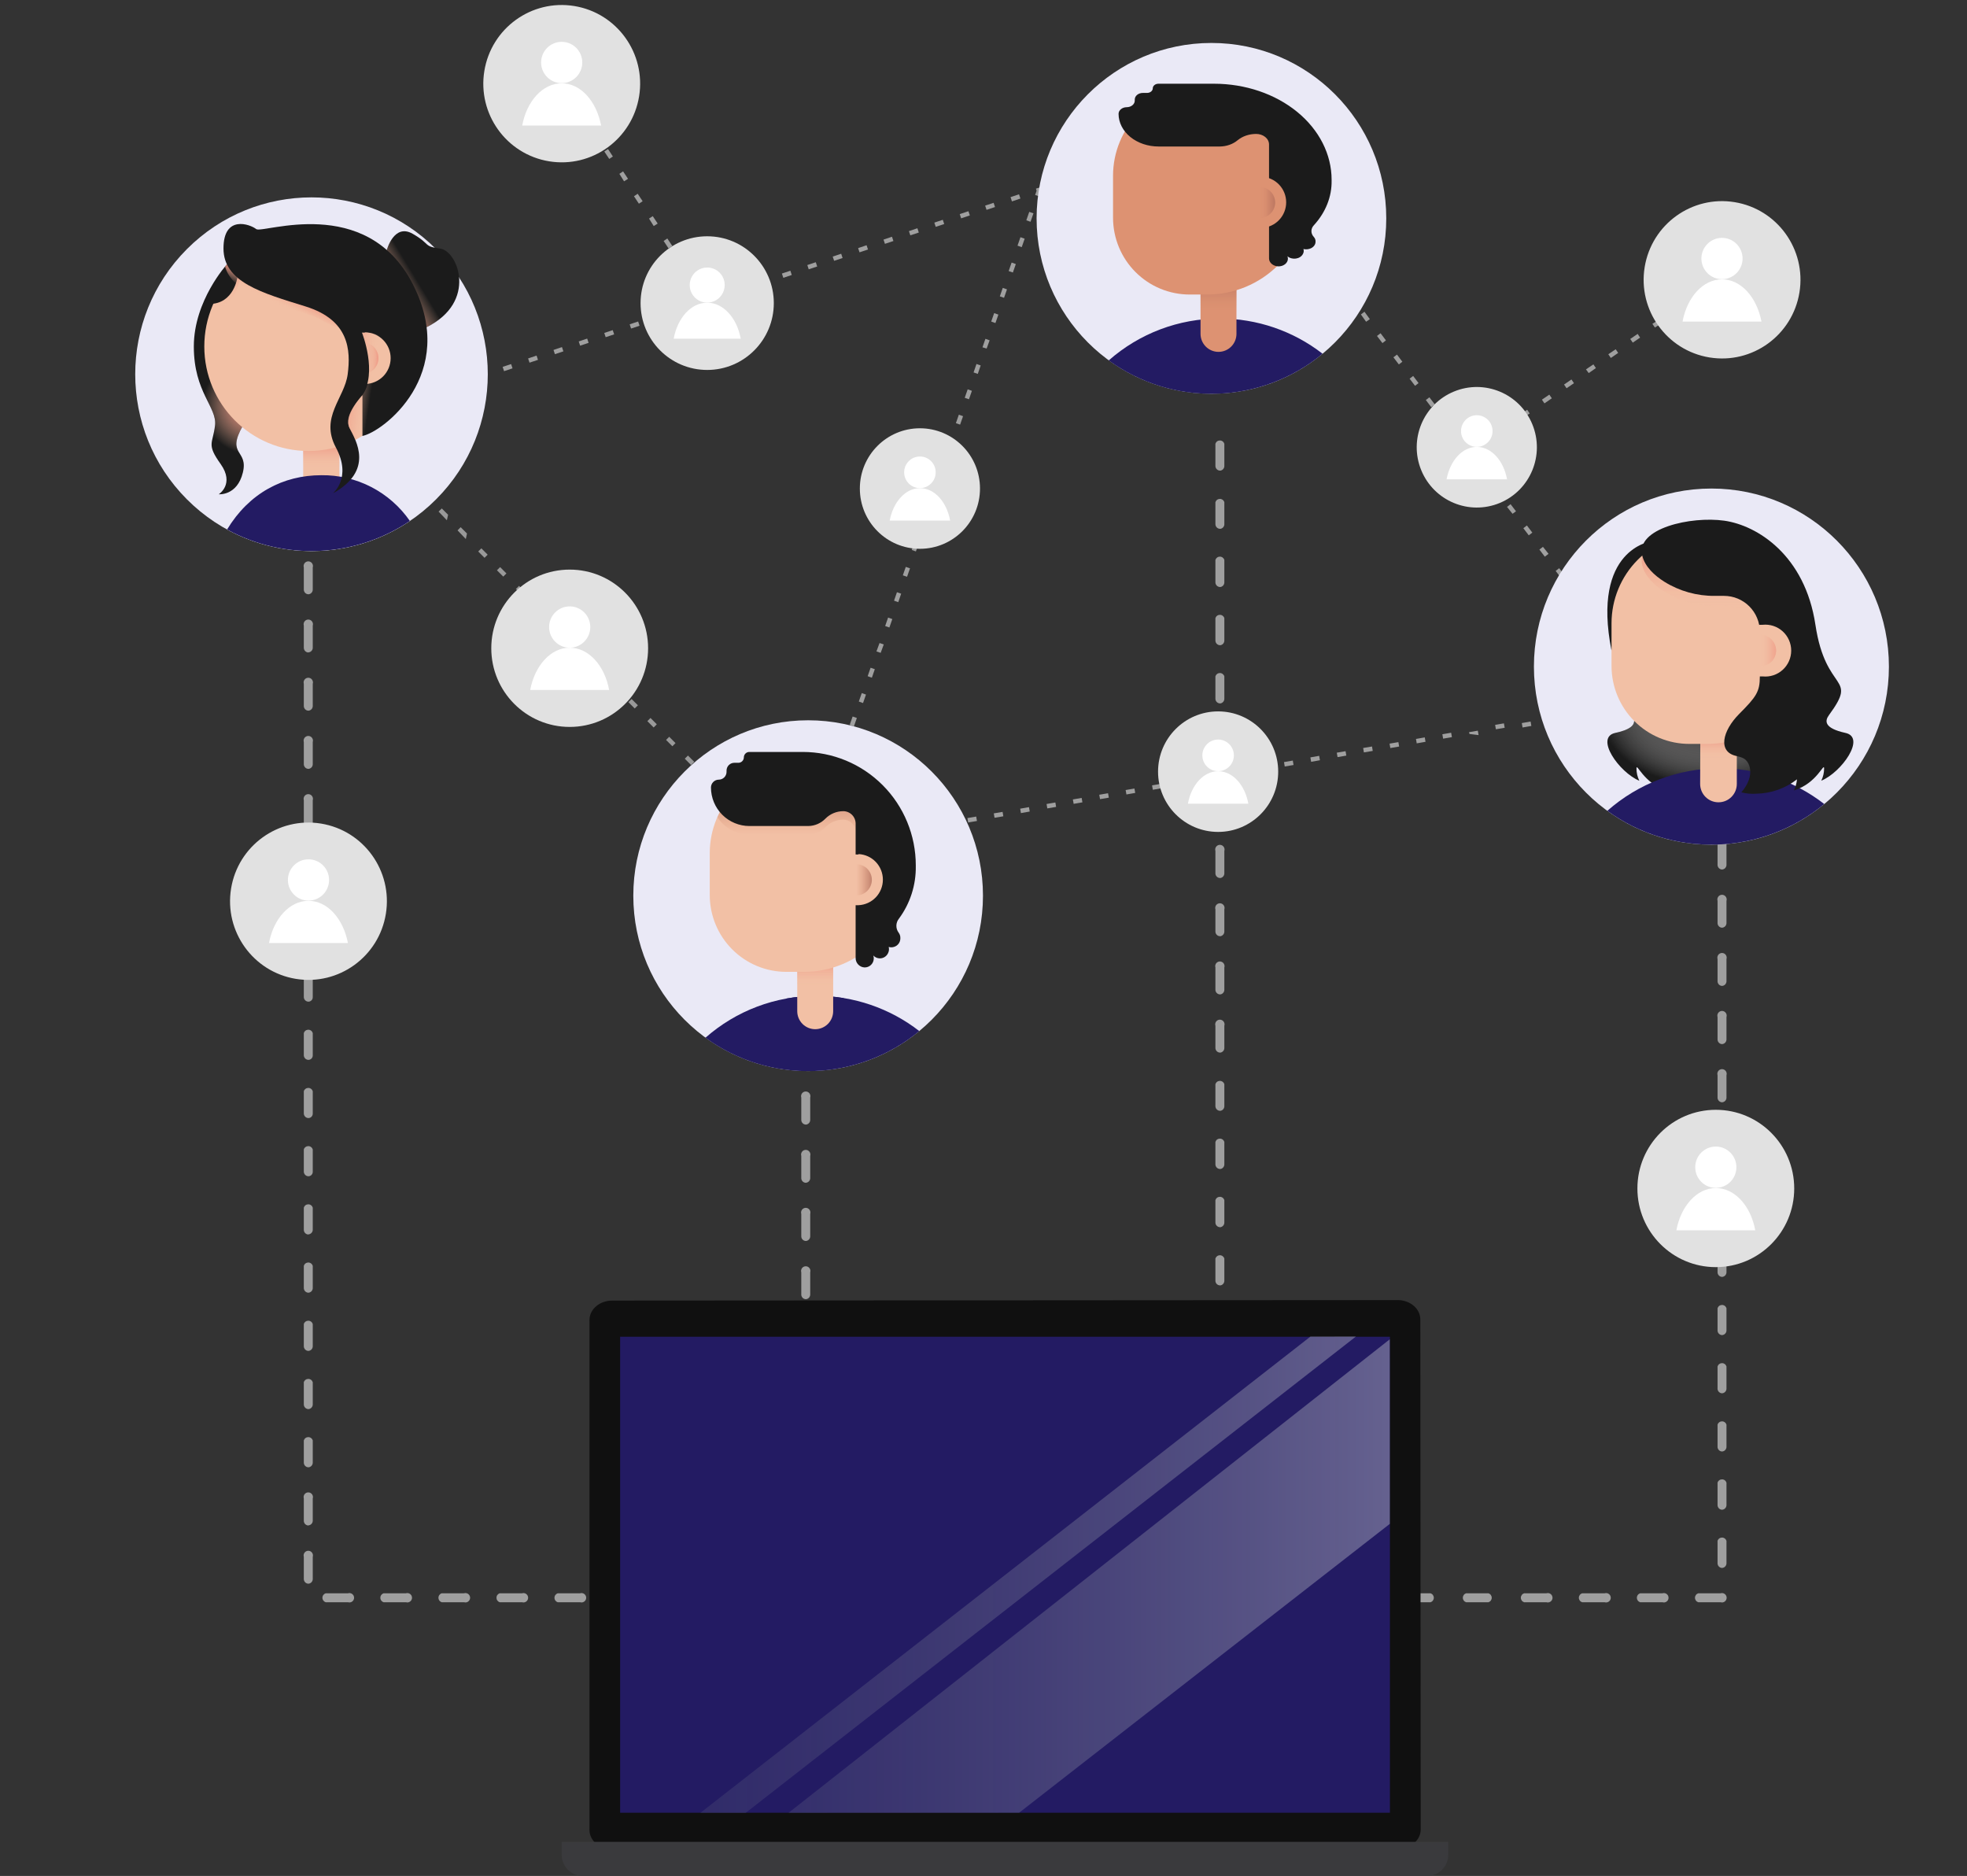 <svg width="517" height="493" viewBox="0 0 517 493" fill="none" xmlns="http://www.w3.org/2000/svg">
<rect x="0" y="0" width="517" height="493" fill="#333333" stroke="none"/>
<g clip-path="url(#clip0_216_8088)">
<path d="M212.166 223.474L212.584 222.24L213.003 222.376V222.092L215.056 221.735L215.253 222.894L212.166 223.474ZM219.827 222.154L219.63 220.995L221.954 220.6L222.151 221.759L219.827 222.154ZM226.775 220.921L226.566 219.761L228.878 219.366L229.087 220.526L226.775 220.921ZM233.71 219.687L233.513 218.528L235.825 218.133L236.022 219.292L233.71 219.687ZM240.645 218.454L240.449 217.294L242.76 216.887L242.957 218.047L240.645 218.454ZM215.191 218.232L214.085 217.837L214.859 215.617L215.966 216.012L215.191 218.232ZM247.532 217.381L247.335 216.221L249.647 215.826L249.843 216.986L247.532 217.381ZM254.467 216.147L254.27 214.988L256.582 214.593L256.779 215.752L254.467 216.147ZM261.402 214.914L261.205 213.754L263.517 213.36L263.714 214.519L261.402 214.914ZM268.337 213.68L268.141 212.521L270.452 212.114L270.649 213.273L268.337 213.68ZM275.273 212.447L275.076 211.287L277.388 210.893L277.585 212.052L275.273 212.447ZM217.479 211.398L216.372 211.016L217.146 208.796L218.253 209.178L217.479 211.398ZM282.196 211.25L281.987 210.091L284.298 209.696L284.495 210.856L282.196 211.25ZM289.131 210.017L288.922 208.858L291.234 208.463L291.443 209.622L289.131 210.017ZM296.066 208.784L295.857 207.624L298.169 207.217L298.378 208.377L296.066 208.784ZM303.002 207.55L302.805 206.391L305.117 205.996L305.313 207.156L303.002 207.55ZM309.937 206.317L309.74 205.157L312.052 204.763L312.249 205.922L309.937 206.317ZM316.872 205.083L316.676 203.924L318.987 203.529L319.184 204.689L316.872 205.083ZM219.803 204.541L218.696 204.158L219.471 201.926L220.577 202.32L219.803 204.541ZM323.808 203.899L323.611 202.74L325.923 202.345L326.119 203.505L323.808 203.899ZM330.743 202.666L330.546 201.506L332.858 201.112L333.055 202.271L330.743 202.666ZM337.678 201.432L337.481 200.273L339.793 199.878L339.99 201.038L337.678 201.432ZM344.613 200.199L344.417 199.04L346.729 198.633L346.925 199.792L344.613 200.199ZM351.561 198.966L351.352 197.806L353.664 197.411L353.861 198.571L351.561 198.966ZM358.484 197.732L358.287 196.573L360.611 196.178L360.808 197.337L358.484 197.732ZM222.127 197.732L221.02 197.337L221.795 195.117L222.901 195.512L222.127 197.732ZM365.432 196.585L365.223 195.426L367.547 195.031L367.743 196.19L365.432 196.585ZM372.367 195.352L372.17 194.192L374.482 193.785L374.679 194.945L372.367 195.352ZM379.302 194.118L379.106 192.959L381.417 192.564L381.614 193.724L379.302 194.118ZM386.238 192.885L386.115 192.416L388.426 192.021L388.623 193.181L386.238 192.885ZM393.173 191.651L392.976 190.492L395.288 190.097L395.485 191.257L393.173 191.651ZM224.438 190.899L223.332 190.517L224.106 188.296L225.213 188.679L224.438 190.899ZM400.182 191.183L399.985 190.023L402.297 189.616L402.494 190.776L400.182 191.183ZM407.117 189.949L406.921 188.79L409.232 188.395L409.429 189.555L407.117 189.949ZM414.053 188.716L413.856 187.556L416.168 187.162L416.364 188.321L414.053 188.716ZM421 187.482L420.791 186.323L423.103 185.916L423.312 187.075L421 187.482ZM427.936 186.249L427.726 185.09L430.038 184.695L430.247 185.854L427.936 186.249ZM434.871 185.016L434.674 183.856L434.465 183.585L435.4 182.869L436.789 184.695L434.871 185.016ZM226.836 184.757L225.73 184.362L226.504 182.142L227.611 182.536L226.836 184.757ZM431.674 179.823L430.247 177.948L431.182 177.245L432.596 179.107L431.674 179.823ZM229.16 178.096L228.054 177.701L228.828 175.481L229.935 175.864L229.16 178.096ZM427.407 174.211L425.98 172.336L426.915 171.633L428.329 173.495L427.407 174.211ZM231.472 171.571L230.365 171.189L231.177 168.981L232.284 169.363L231.472 171.571ZM423.128 168.747L421.775 166.872L422.709 166.156L424.124 168.031L423.128 168.747ZM233.759 164.911L232.653 164.516L233.427 162.296L234.534 162.691L233.759 164.911ZM418.824 163.135L417.41 161.26L418.344 160.544L419.758 162.419L418.824 163.135ZM236.096 158.25L234.989 157.856L235.751 155.635L236.858 156.018L236.096 158.25ZM414.569 157.522L413.167 155.648L414.09 154.932L415.516 156.807L414.569 157.522ZM410.302 151.91L408.888 150.036L409.81 149.32L411.237 151.195L410.302 151.91ZM238.407 151.577L237.301 151.195L238.075 148.975L239.182 149.357L238.407 151.577ZM406.035 146.298L404.609 144.424L405.543 143.708L407.019 145.546L406.035 146.298ZM240.731 144.917L239.625 144.522L240.399 142.302L241.506 142.697L240.731 144.917ZM401.817 140.686L400.391 138.811L401.326 138.096L402.752 139.971L401.817 140.686ZM243.105 138.219L241.998 137.825L242.76 135.605L243.867 135.987L243.105 138.219ZM397.551 135.025L396.1 133.212L397.034 132.496L398.46 134.371L397.551 135.025ZM245.416 131.547L244.31 131.164L245.084 128.944L246.191 129.326L245.416 131.547ZM393.259 129.511L391.833 127.649L392.767 126.934L394.194 128.808L393.259 129.511ZM247.716 124.985L246.609 124.59L247.384 122.37L248.491 122.765L247.716 124.985ZM388.992 123.899L387.566 122.037L388.5 121.321L389.927 123.184L388.992 123.899ZM250.04 118.312L248.933 117.93L249.696 115.709L250.802 116.092L250.04 118.312ZM384.725 118.312L383.299 116.437L384.233 115.734L385.66 117.597L384.725 118.312ZM380.458 112.613L379.032 110.739L379.966 110.036L381.393 111.898L380.458 112.613ZM252.352 111.59L251.245 111.207L252.02 108.987L253.126 109.37L252.352 111.59ZM376.191 107.001L374.765 105.127L375.699 104.411L377.126 106.286L376.191 107.001ZM254.676 104.929L253.569 104.535L254.344 102.314L255.451 102.709L254.676 104.929ZM371.924 101.389L370.498 99.514L371.432 98.799L372.847 100.674L371.924 101.389ZM257 98.256L255.893 97.874L256.656 95.654L257.762 96.036L257 98.256ZM132.484 97.541L132.115 96.419L134.341 95.679L134.71 96.801L132.484 97.541ZM367.67 95.777L366.243 93.902L367.178 93.187L368.592 95.062L367.67 95.777ZM139.174 95.308L138.805 94.198L141.03 93.446L141.399 94.569L139.174 95.308ZM145.851 93.076L145.482 91.966L147.707 91.214L148.076 92.336L145.851 93.076ZM259.324 91.596L258.23 91.275L259.004 89.043L260.111 89.437L259.324 91.596ZM152.478 90.844L152.11 89.733L154.335 88.981L154.704 90.103L152.478 90.844ZM363.354 90.165L361.927 88.29L362.862 87.575L364.276 89.45L363.354 90.165ZM159.192 88.611L158.824 87.501L161.049 86.761L161.418 87.871L159.192 88.611ZM165.87 86.341L165.501 85.231L167.726 84.491L168.095 85.602L165.87 86.341ZM261.636 84.898L260.529 84.504L261.304 82.284L262.41 82.678L261.636 84.898ZM359.062 84.553L357.697 82.641L358.632 81.926L360.046 83.875L359.062 84.553ZM172.497 84.146L172.128 83.036L174.354 82.296L174.723 83.406L172.497 84.146ZM179.174 81.926L178.806 80.803L181.031 80.063L181.4 81.174L179.174 81.926ZM185.852 79.693L185.483 78.571L187.708 77.831L188.077 78.941L185.852 79.693ZM263.898 78.263L262.792 77.88L263.566 75.66L264.673 76.042L263.898 78.263ZM192.578 77.461L192.209 76.338L194.435 75.598L194.804 76.709L192.578 77.461ZM199.206 75.241L198.837 74.118L201.062 73.378L201.431 74.488L199.206 75.241ZM205.883 73.008L205.514 71.886L207.74 71.146L208.108 72.268L205.883 73.008ZM266.222 71.614L265.116 71.232L265.89 69L266.997 69.394L266.222 71.614ZM212.56 70.776L212.191 69.653L214.417 68.913L214.786 70.036L212.56 70.776ZM219.237 68.543L218.868 67.433L221.094 66.681L221.463 67.803L219.237 68.543ZM225.914 66.311L225.545 65.201L227.771 64.448L228.14 65.571L225.914 66.311ZM268.546 64.954L267.44 64.559L268.214 62.339L269.321 62.734L268.546 64.954ZM232.591 64.078L232.222 62.968L234.448 62.216L234.817 63.338L232.591 64.078ZM239.268 61.846L238.899 60.736L241.125 59.983L241.494 61.106L239.268 61.846ZM245.945 59.613L245.576 58.503L247.802 57.763L248.171 58.873L245.945 59.613ZM270.858 58.281L269.752 57.899L270.526 55.679L271.633 56.061L270.858 58.281ZM252.622 57.381L252.253 56.271L254.541 55.506L254.909 56.616L252.622 57.381ZM259.299 55.148L258.93 54.038L261.156 53.298L261.525 54.408L259.299 55.148ZM265.976 52.928L265.608 51.806L267.833 51.066L268.202 52.176L265.976 52.928ZM273.182 51.621L272.076 51.238L272.457 50.128L272.285 49.573L274.105 48.969L273.182 51.621Z" fill="#9F9F9F"/>
<path d="M183.515 77.043L182.224 75.081L183.195 74.428L184.45 76.389L183.515 77.043ZM179.617 71.159L178.387 69.198L179.359 68.557L180.662 70.505L179.617 71.159ZM175.719 65.288L174.428 63.327L175.399 62.673L176.703 64.634L175.719 65.288ZM171.821 59.405L170.591 57.444L171.563 56.802L172.866 58.751L171.821 59.405ZM167.923 53.533L166.632 51.572L167.603 50.919L168.907 52.88L167.923 53.533ZM164.025 47.65L162.795 45.689L163.767 45.035L165.07 46.996L164.025 47.65ZM160.127 41.767L158.836 39.818L159.807 39.164L161.086 41.125L160.127 41.767ZM156.241 35.895L154.938 33.934L155.909 33.281L157.213 35.242L156.241 35.895ZM152.343 30.012L151.04 28.063L152.011 27.41L153.315 29.371L152.343 30.012ZM148.445 24.141L147.142 22.204L148.113 21.551L149.416 23.438L148.445 24.141Z" fill="#9F9F9F"/>
<path d="M388.488 117.931L387.836 116.956L389.803 115.637L390.467 116.611L388.488 117.931ZM394.304 113.959L393.652 112.985L395.583 111.653L396.247 112.627L394.304 113.959ZM400.12 109.975L399.469 109.001L401.399 107.681L402.063 108.655L400.12 109.975ZM405.937 106.004L405.273 105.029L407.215 103.709L407.879 104.671L405.937 106.004ZM411.753 102.032L411.089 101.058L413.032 99.725L413.696 100.7L411.753 102.032ZM417.569 98.048L416.856 97.074L418.799 95.754L419.463 96.728L417.569 98.048ZM423.386 94.076L422.722 93.102L424.664 91.782L425.316 92.744L423.386 94.076ZM429.153 90.043L428.489 89.081L430.432 87.749L431.083 88.723L429.153 90.043ZM434.969 86.071L434.305 85.097L436.297 83.876L436.949 84.85L434.969 86.071ZM440.785 82.1L440.121 81.125L442.064 79.806L442.716 80.768L440.785 82.1ZM446.602 78.116L445.938 77.154L447.868 75.822L448.532 76.796L446.602 78.116ZM452.516 74.194L451.865 73.219L452.344 72.898L452.996 73.873L452.516 74.194Z" fill="#9F9F9F"/>
<path d="M185.334 204.751L184.953 204.381L185.789 203.542L186.158 203.925L185.334 204.751ZM181.645 201.051L179.985 199.386L180.821 198.559L182.481 200.224L181.645 201.051ZM176.727 196.117L175.067 194.452L175.89 193.626L177.55 195.291L176.727 196.117ZM171.808 191.183L170.148 189.518L170.972 188.68L172.632 190.345L171.808 191.183ZM166.828 186.188L165.168 184.523L166.004 183.697L167.664 185.349L166.828 186.188ZM161.909 181.193L160.249 179.528L161.073 178.701L162.733 180.366L161.909 181.193ZM156.991 176.259L155.33 174.606L156.154 173.768L157.814 175.433L156.991 176.259ZM152.072 171.325L150.412 169.66L151.248 168.821L152.908 170.487L152.072 171.325ZM147.092 166.392L145.1 164.381L145.936 163.555L147.596 165.22L147.092 166.392ZM142.173 161.396L140.181 159.386L141.005 158.559L142.64 160.225L142.173 161.396ZM137.254 156.463L135.594 154.797L136.418 153.959L138.078 155.624L137.254 156.463ZM132.274 151.529L130.614 149.864L131.45 149.037L133.11 150.702L132.274 151.529ZM127.356 146.595L125.696 144.93L126.519 144.104L128.179 145.769L127.356 146.595ZM122.437 141.661L120.26 139.38L121.084 138.541L122.744 140.206L122.437 141.661ZM117.457 136.728L115.28 134.446L116.116 133.62L117.777 135.272L117.457 136.728ZM112.538 131.794L110.89 130.129L111.714 129.303L113.374 130.968L112.538 131.794ZM107.619 126.799L105.959 125.146L106.783 124.307L108.443 125.972L107.619 126.799ZM102.061 121.125L100.401 119.46L101.238 118.621L102.885 120.286L102.061 121.125Z" fill="#999999"/>
<path d="M452.209 421.069H446.368C446.117 420.991 445.898 420.835 445.742 420.623C445.587 420.411 445.503 420.155 445.503 419.891C445.503 419.628 445.587 419.372 445.742 419.16C445.898 418.948 446.117 418.792 446.368 418.713H452.233C452.417 418.656 452.612 418.643 452.802 418.675C452.992 418.707 453.172 418.784 453.327 418.898C453.482 419.013 453.609 419.162 453.695 419.335C453.782 419.507 453.828 419.698 453.828 419.891C453.828 420.085 453.782 420.275 453.695 420.448C453.609 420.62 453.482 420.77 453.327 420.884C453.172 420.999 452.992 421.076 452.802 421.108C452.612 421.14 452.417 421.127 452.233 421.069H452.209ZM436.961 421.069H431.095C430.845 420.991 430.626 420.835 430.47 420.623C430.314 420.411 430.23 420.155 430.23 419.891C430.23 419.628 430.314 419.372 430.47 419.16C430.626 418.948 430.845 418.792 431.095 418.713H436.961C437.145 418.656 437.34 418.643 437.53 418.675C437.72 418.707 437.9 418.784 438.055 418.898C438.21 419.013 438.336 419.162 438.423 419.335C438.51 419.507 438.555 419.698 438.555 419.891C438.555 420.085 438.51 420.275 438.423 420.448C438.336 420.62 438.21 420.77 438.055 420.884C437.9 420.999 437.72 421.076 437.53 421.108C437.34 421.14 437.145 421.127 436.961 421.069ZM421.713 421.069H415.848C415.597 420.991 415.378 420.835 415.222 420.623C415.067 420.411 414.983 420.155 414.983 419.891C414.983 419.628 415.067 419.372 415.222 419.16C415.378 418.948 415.597 418.792 415.848 418.713H421.775C421.959 418.656 422.153 418.643 422.343 418.675C422.533 418.707 422.713 418.784 422.868 418.898C423.024 419.013 423.15 419.162 423.237 419.335C423.324 419.507 423.369 419.698 423.369 419.891C423.369 420.085 423.324 420.275 423.237 420.448C423.15 420.62 423.024 420.77 422.868 420.884C422.713 420.999 422.533 421.076 422.343 421.108C422.153 421.14 421.959 421.127 421.775 421.069H421.713ZM406.465 421.069H400.6C400.349 420.991 400.13 420.835 399.974 420.623C399.819 420.411 399.735 420.155 399.735 419.891C399.735 419.628 399.819 419.372 399.974 419.16C400.13 418.948 400.349 418.792 400.6 418.713H406.465C406.649 418.656 406.844 418.643 407.034 418.675C407.224 418.707 407.404 418.784 407.559 418.898C407.714 419.013 407.84 419.162 407.927 419.335C408.014 419.507 408.06 419.698 408.06 419.891C408.06 420.085 408.014 420.275 407.927 420.448C407.84 420.62 407.714 420.77 407.559 420.884C407.404 420.999 407.224 421.076 407.034 421.108C406.844 421.14 406.649 421.127 406.465 421.069ZM391.217 421.069H385.352C385.101 420.991 384.882 420.835 384.726 420.623C384.571 420.411 384.487 420.155 384.487 419.891C384.487 419.628 384.571 419.372 384.726 419.16C384.882 418.948 385.101 418.792 385.352 418.713H391.217C391.468 418.792 391.687 418.948 391.843 419.16C391.998 419.372 392.082 419.628 392.082 419.891C392.082 420.155 391.998 420.411 391.843 420.623C391.687 420.835 391.468 420.991 391.217 421.069ZM375.97 421.069H370.129C369.878 420.991 369.659 420.835 369.503 420.623C369.348 420.411 369.264 420.155 369.264 419.891C369.264 419.628 369.348 419.372 369.503 419.16C369.659 418.948 369.878 418.792 370.129 418.713H375.994C376.245 418.792 376.464 418.948 376.619 419.16C376.775 419.372 376.859 419.628 376.859 419.891C376.859 420.155 376.775 420.411 376.619 420.623C376.464 420.835 376.245 420.991 375.994 421.069H375.97ZM452.602 412.053C452.287 412.037 451.99 411.9 451.772 411.671C451.555 411.441 451.434 411.136 451.434 410.82V404.936C451.512 404.685 451.668 404.465 451.879 404.309C452.09 404.153 452.346 404.069 452.608 404.069C452.871 404.069 453.126 404.153 453.338 404.309C453.549 404.465 453.705 404.685 453.783 404.936V410.82C453.783 411.138 453.66 411.445 453.44 411.675C453.22 411.905 452.92 412.04 452.602 412.053ZM452.602 396.758C452.287 396.743 451.99 396.606 451.772 396.376C451.555 396.146 451.434 395.842 451.434 395.525V389.642C451.512 389.39 451.668 389.17 451.879 389.014C452.09 388.858 452.346 388.774 452.608 388.774C452.871 388.774 453.126 388.858 453.338 389.014C453.549 389.17 453.705 389.39 453.783 389.642V395.525C453.783 395.844 453.66 396.15 453.44 396.38C453.22 396.61 452.92 396.746 452.602 396.758ZM452.602 381.452C452.297 381.437 452.009 381.308 451.793 381.092C451.577 380.875 451.449 380.586 451.434 380.28V374.396C451.512 374.145 451.668 373.925 451.879 373.769C452.09 373.613 452.346 373.529 452.608 373.529C452.871 373.529 453.126 373.613 453.338 373.769C453.549 373.925 453.705 374.145 453.783 374.396V380.28C453.768 380.588 453.638 380.879 453.419 381.096C453.201 381.313 452.909 381.44 452.602 381.452ZM452.602 366.157C452.297 366.142 452.009 366.014 451.793 365.797C451.577 365.581 451.449 365.291 451.434 364.985V359.102C451.512 358.851 451.668 358.631 451.879 358.475C452.09 358.319 452.346 358.234 452.608 358.234C452.871 358.234 453.126 358.319 453.338 358.475C453.549 358.631 453.705 358.851 453.783 359.102V364.985C453.768 365.293 453.638 365.585 453.419 365.801C453.201 366.018 452.909 366.145 452.602 366.157ZM452.602 350.863C452.297 350.848 452.009 350.72 451.793 350.503C451.577 350.286 451.449 349.997 451.434 349.691V343.808C451.512 343.556 451.668 343.336 451.879 343.18C452.09 343.024 452.346 342.94 452.608 342.94C452.871 342.94 453.126 343.024 453.338 343.18C453.549 343.336 453.705 343.556 453.783 343.808V349.691C453.768 349.999 453.638 350.29 453.419 350.507C453.201 350.724 452.909 350.851 452.602 350.863ZM452.602 335.568C452.297 335.553 452.009 335.425 451.793 335.208C451.577 334.992 451.449 334.702 451.434 334.396V328.513C451.512 328.262 451.668 328.042 451.879 327.886C452.09 327.73 452.346 327.645 452.608 327.645C452.871 327.645 453.126 327.73 453.338 327.886C453.549 328.042 453.705 328.262 453.783 328.513V334.396C453.768 334.704 453.638 334.996 453.419 335.212C453.201 335.429 452.909 335.556 452.602 335.568ZM452.602 320.274C452.287 320.258 451.99 320.121 451.772 319.891C451.555 319.662 451.434 319.357 451.434 319.04V313.157C451.512 312.906 451.668 312.686 451.879 312.53C452.09 312.374 452.346 312.289 452.608 312.289C452.871 312.289 453.126 312.374 453.338 312.53C453.549 312.686 453.705 312.906 453.783 313.157V319.04C453.783 319.359 453.66 319.666 453.44 319.896C453.22 320.125 452.92 320.261 452.602 320.274ZM452.602 304.979C452.297 304.964 452.009 304.836 451.793 304.62C451.577 304.403 451.449 304.114 451.434 303.808V297.924C451.377 297.74 451.364 297.544 451.396 297.353C451.428 297.163 451.504 296.982 451.618 296.827C451.733 296.671 451.882 296.545 452.054 296.457C452.226 296.37 452.416 296.325 452.608 296.325C452.801 296.325 452.991 296.37 453.163 296.457C453.335 296.545 453.484 296.671 453.598 296.827C453.713 296.982 453.789 297.163 453.821 297.353C453.853 297.544 453.84 297.74 453.783 297.924V303.808C453.768 304.116 453.638 304.407 453.419 304.624C453.201 304.84 452.909 304.967 452.602 304.979ZM452.602 289.685C452.287 289.669 451.99 289.532 451.772 289.302C451.555 289.073 451.434 288.768 451.434 288.451V282.568C451.377 282.383 451.364 282.188 451.396 281.997C451.428 281.807 451.504 281.626 451.618 281.471C451.733 281.315 451.882 281.189 452.054 281.101C452.226 281.014 452.416 280.969 452.608 280.969C452.801 280.969 452.991 281.014 453.163 281.101C453.335 281.189 453.484 281.315 453.598 281.471C453.713 281.626 453.789 281.807 453.821 281.997C453.853 282.188 453.84 282.383 453.783 282.568V288.451C453.783 288.77 453.66 289.077 453.44 289.307C453.22 289.537 452.92 289.672 452.602 289.685ZM452.602 274.39C452.287 274.375 451.99 274.238 451.772 274.008C451.555 273.778 451.434 273.474 451.434 273.157V267.274C451.377 267.089 451.364 266.893 451.396 266.703C451.428 266.512 451.504 266.332 451.618 266.176C451.733 266.021 451.882 265.894 452.054 265.807C452.226 265.72 452.416 265.674 452.608 265.674C452.801 265.674 452.991 265.72 453.163 265.807C453.335 265.894 453.484 266.021 453.598 266.176C453.713 266.332 453.789 266.512 453.821 266.703C453.853 266.893 453.84 267.089 453.783 267.274V273.157C453.783 273.476 453.66 273.782 453.44 274.012C453.22 274.242 452.92 274.378 452.602 274.39ZM452.602 259.096C452.297 259.081 452.009 258.953 451.793 258.736C451.577 258.52 451.449 258.23 451.434 257.924V252.041C451.377 251.856 451.364 251.661 451.396 251.47C451.428 251.279 451.504 251.099 451.618 250.943C451.733 250.788 451.882 250.661 452.054 250.574C452.226 250.487 452.416 250.441 452.608 250.441C452.801 250.441 452.991 250.487 453.163 250.574C453.335 250.661 453.484 250.788 453.598 250.943C453.713 251.099 453.789 251.279 453.821 251.47C453.853 251.661 453.84 251.856 453.783 252.041V257.924C453.768 258.232 453.638 258.523 453.419 258.74C453.201 258.957 452.909 259.084 452.602 259.096ZM452.602 243.801C452.297 243.787 452.009 243.658 451.793 243.442C451.577 243.225 451.449 242.936 451.434 242.63V236.746C451.377 236.562 451.364 236.366 451.396 236.176C451.428 235.985 451.504 235.805 451.618 235.649C451.733 235.493 451.882 235.367 452.054 235.28C452.226 235.192 452.416 235.147 452.608 235.147C452.801 235.147 452.991 235.192 453.163 235.28C453.335 235.367 453.484 235.493 453.598 235.649C453.713 235.805 453.789 235.985 453.821 236.176C453.853 236.366 453.84 236.562 453.783 236.746V242.63C453.768 242.938 453.638 243.229 453.419 243.446C453.201 243.663 452.909 243.789 452.602 243.801ZM452.602 228.507C452.297 228.492 452.009 228.364 451.793 228.147C451.577 227.931 451.449 227.641 451.434 227.335V221.452C451.377 221.267 451.364 221.072 451.396 220.881C451.428 220.691 451.504 220.51 451.618 220.354C451.733 220.199 451.882 220.072 452.054 219.985C452.226 219.898 452.416 219.853 452.608 219.853C452.801 219.853 452.991 219.898 453.163 219.985C453.335 220.072 453.484 220.199 453.598 220.354C453.713 220.51 453.789 220.691 453.821 220.881C453.853 221.072 453.84 221.267 453.783 221.452V227.335C453.768 227.643 453.638 227.934 453.419 228.151C453.201 228.368 452.909 228.495 452.602 228.507ZM452.602 213.213C452.287 213.197 451.99 213.06 451.772 212.83C451.555 212.601 451.434 212.296 451.434 211.979V206.108C451.377 205.923 451.364 205.728 451.396 205.537C451.428 205.347 451.504 205.166 451.618 205.011C451.733 204.855 451.882 204.729 452.054 204.641C452.226 204.554 452.416 204.509 452.608 204.509C452.801 204.509 452.991 204.554 453.163 204.641C453.335 204.729 453.484 204.855 453.598 205.011C453.713 205.166 453.789 205.347 453.821 205.537C453.853 205.728 453.84 205.923 453.783 206.108V211.979C453.783 212.298 453.66 212.604 453.44 212.834C453.22 213.064 452.92 213.2 452.602 213.213ZM452.602 197.918C452.287 197.902 451.99 197.765 451.772 197.536C451.555 197.306 451.434 197.001 451.434 196.685V190.801C451.512 190.55 451.668 190.33 451.879 190.174C452.09 190.018 452.346 189.934 452.608 189.934C452.871 189.934 453.126 190.018 453.338 190.174C453.549 190.33 453.705 190.55 453.783 190.801V196.685C453.783 197.003 453.66 197.31 453.44 197.54C453.22 197.77 452.92 197.905 452.602 197.918Z" fill="#9F9F9F"/>
<path d="M211.834 352.64C211.518 352.64 211.214 352.519 210.985 352.301C210.756 352.082 210.62 351.784 210.604 351.468V349.667C210.547 349.483 210.534 349.287 210.566 349.097C210.598 348.906 210.674 348.726 210.788 348.57C210.903 348.414 211.052 348.288 211.224 348.201C211.396 348.113 211.586 348.068 211.778 348.068C211.971 348.068 212.161 348.113 212.333 348.201C212.505 348.288 212.654 348.414 212.769 348.57C212.883 348.726 212.959 348.906 212.991 349.097C213.023 349.287 213.01 349.483 212.953 349.667V351.53C212.925 351.817 212.798 352.085 212.594 352.288C212.389 352.491 212.12 352.615 211.834 352.64ZM211.834 341.428C211.518 341.428 211.214 341.307 210.985 341.089C210.756 340.871 210.62 340.573 210.604 340.256V334.373C210.547 334.188 210.534 333.993 210.566 333.802C210.598 333.611 210.674 333.431 210.788 333.275C210.903 333.12 211.052 332.993 211.224 332.906C211.396 332.819 211.586 332.774 211.778 332.774C211.971 332.774 212.161 332.819 212.333 332.906C212.505 332.993 212.654 333.12 212.769 333.275C212.883 333.431 212.959 333.611 212.991 333.802C213.023 333.993 213.01 334.188 212.953 334.373V340.256C212.939 340.554 212.818 340.837 212.612 341.053C212.407 341.268 212.13 341.401 211.834 341.428ZM211.834 326.133C211.508 326.133 211.195 326.004 210.964 325.772C210.734 325.541 210.604 325.227 210.604 324.9V319.017C210.547 318.832 210.534 318.637 210.566 318.446C210.598 318.255 210.674 318.075 210.788 317.919C210.903 317.764 211.052 317.637 211.224 317.55C211.396 317.463 211.586 317.417 211.778 317.417C211.971 317.417 212.161 317.463 212.333 317.55C212.505 317.637 212.654 317.764 212.769 317.919C212.883 318.075 212.959 318.255 212.991 318.446C213.023 318.637 213.01 318.832 212.953 319.017V324.9C212.954 325.209 212.84 325.507 212.633 325.735C212.425 325.964 212.14 326.106 211.834 326.133ZM211.834 310.839C211.518 310.839 211.214 310.718 210.985 310.5C210.756 310.282 210.62 309.984 210.604 309.667V303.784C210.547 303.599 210.534 303.404 210.566 303.213C210.598 303.023 210.674 302.842 210.788 302.687C210.903 302.531 211.052 302.404 211.224 302.317C211.396 302.23 211.586 302.185 211.778 302.185C211.971 302.185 212.161 302.23 212.333 302.317C212.505 302.404 212.654 302.531 212.769 302.687C212.883 302.842 212.959 303.023 212.991 303.213C213.023 303.404 213.01 303.599 212.953 303.784V309.667C212.936 309.963 212.814 310.243 212.609 310.456C212.403 310.669 212.128 310.8 211.834 310.827V310.839ZM211.834 295.545C211.508 295.545 211.195 295.415 210.964 295.183C210.734 294.952 210.604 294.638 210.604 294.311V288.44C210.547 288.255 210.534 288.06 210.566 287.869C210.598 287.679 210.674 287.498 210.788 287.343C210.903 287.187 211.052 287.061 211.224 286.973C211.396 286.886 211.586 286.841 211.778 286.841C211.971 286.841 212.161 286.886 212.333 286.973C212.505 287.061 212.654 287.187 212.769 287.343C212.883 287.498 212.959 287.679 212.991 287.869C213.023 288.06 213.01 288.255 212.953 288.44V294.311C212.954 294.62 212.84 294.918 212.633 295.146C212.425 295.375 212.14 295.517 211.834 295.545ZM211.834 280.25C211.508 280.25 211.195 280.12 210.964 279.889C210.734 279.658 210.604 279.344 210.604 279.017V273.133C210.682 272.882 210.838 272.662 211.049 272.506C211.261 272.35 211.516 272.266 211.778 272.266C212.041 272.266 212.296 272.35 212.508 272.506C212.719 272.662 212.875 272.882 212.953 273.133V279.017C212.954 279.325 212.84 279.623 212.633 279.852C212.425 280.08 212.14 280.222 211.834 280.25Z" fill="#9F9F9F"/>
<path d="M212.409 281.475C237.787 281.475 258.361 260.839 258.361 235.382C258.361 209.926 237.787 189.289 212.409 189.289C187.03 189.289 166.456 209.926 166.456 235.382C166.456 260.839 187.03 281.475 212.409 281.475Z" fill="#EAE9F6"/>
<path d="M214.573 261.715C203.843 261.699 193.477 265.611 185.418 272.717C193.658 278.71 203.647 281.789 213.82 281.472C223.993 281.155 233.773 277.46 241.626 270.966C233.884 264.952 224.365 261.697 214.573 261.715Z" fill="#231B63"/>
<path d="M214.265 273.506C216.251 273.506 218.156 272.715 219.56 271.306C220.965 269.898 221.754 267.987 221.754 265.995V262.294C216.791 261.486 211.727 261.524 206.776 262.405V265.995C206.776 267.987 207.565 269.898 208.97 271.306C210.374 272.715 212.279 273.506 214.265 273.506Z" fill="#231B63"/>
<path d="M209.544 253.105H218.988V265.736C218.988 266.992 218.49 268.197 217.605 269.085C216.719 269.973 215.518 270.472 214.266 270.472C213.014 270.472 211.812 269.973 210.927 269.085C210.041 268.197 209.544 266.992 209.544 265.736V253.105Z" fill="#F2C0A5"/>
<path style="mix-blend-mode:multiply" d="M209.544 253.105H218.988V265.736C218.988 266.992 218.49 268.197 217.605 269.085C216.719 269.973 215.518 270.472 214.266 270.472C213.014 270.472 211.812 269.973 210.927 269.085C210.041 268.197 209.544 266.992 209.544 265.736V253.105Z" fill="url(#paint0_linear_216_8088)"/>
<path d="M209.74 200.91C203.591 200.913 197.694 203.365 193.345 207.727C188.997 212.089 186.552 218.004 186.549 224.173V235.212C186.549 237.864 187.07 240.491 188.082 242.941C189.095 245.392 190.579 247.618 192.449 249.493C194.32 251.368 196.54 252.855 198.984 253.869C201.427 254.883 204.046 255.404 206.691 255.403H211.327C218.319 255.403 225.025 252.617 229.969 247.657C234.913 242.698 237.691 235.972 237.691 228.958C237.692 225.275 236.97 221.629 235.567 218.226C234.163 214.823 232.104 211.731 229.508 209.126C226.913 206.521 223.831 204.455 220.439 203.045C217.047 201.636 213.412 200.91 209.74 200.91Z" fill="#F2C0A5"/>
<path style="mix-blend-mode:multiply" d="M196.977 219.313H212.446C213.289 219.302 214.121 219.124 214.896 218.79C215.67 218.455 216.371 217.971 216.959 217.364C218.188 216.119 219.86 215.414 221.607 215.403C222.037 215.4 222.463 215.482 222.861 215.645C223.259 215.807 223.622 216.048 223.927 216.351C224.232 216.655 224.474 217.017 224.64 217.415C224.805 217.813 224.89 218.24 224.89 218.671V222.15H236.867C235.351 216.084 231.859 210.699 226.945 206.851C222.03 203.003 215.975 200.912 209.74 200.91C205.25 200.914 200.856 202.224 197.093 204.683C193.33 207.141 190.359 210.643 188.541 214.762C189.461 216.161 190.714 217.31 192.186 218.105C193.659 218.899 195.305 219.314 196.977 219.313Z" fill="url(#paint1_linear_216_8088)"/>
<path d="M240.703 227.623V227.413C240.703 219.51 237.573 211.93 232.001 206.341C226.43 200.753 218.873 197.613 210.994 197.613H196.927C196.551 197.617 196.191 197.769 195.926 198.037C195.661 198.305 195.513 198.667 195.513 199.044C195.506 199.42 195.354 199.779 195.087 200.044C194.821 200.309 194.461 200.459 194.086 200.462H193.016C192.747 200.461 192.481 200.513 192.232 200.615C191.982 200.717 191.756 200.868 191.565 201.058C191.374 201.248 191.223 201.474 191.119 201.724C191.016 201.973 190.963 202.24 190.963 202.51V202.843C190.963 203.386 190.748 203.907 190.365 204.291C189.982 204.675 189.463 204.89 188.922 204.89C188.376 204.894 187.854 205.114 187.469 205.502C187.084 205.89 186.868 206.415 186.868 206.963C186.875 209.647 187.942 212.22 189.837 214.116C191.732 216.012 194.299 217.077 196.976 217.077H212.445C213.288 217.066 214.121 216.888 214.895 216.554C215.67 216.219 216.371 215.735 216.958 215.128C218.189 213.887 219.861 213.186 221.606 213.179C222.036 213.174 222.462 213.255 222.86 213.416C223.258 213.578 223.62 213.817 223.926 214.12C224.231 214.423 224.473 214.783 224.639 215.181C224.804 215.578 224.889 216.005 224.889 216.435V251.773C224.888 252.402 225.127 253.008 225.557 253.467C225.987 253.926 226.575 254.202 227.201 254.24C227.52 254.251 227.838 254.198 228.136 254.084C228.434 253.97 228.706 253.796 228.935 253.574C229.165 253.352 229.347 253.085 229.472 252.791C229.597 252.496 229.661 252.179 229.66 251.859C229.659 251.6 229.617 251.342 229.538 251.095C229.8 251.38 230.129 251.596 230.495 251.724C230.861 251.852 231.252 251.888 231.635 251.828C232.018 251.768 232.38 251.615 232.689 251.382C232.999 251.148 233.247 250.842 233.411 250.49C233.668 249.988 233.73 249.407 233.583 248.862C234.196 249.037 234.853 248.966 235.415 248.665C235.794 248.461 236.109 248.156 236.326 247.784C236.543 247.412 236.653 246.987 236.645 246.556C236.671 246.037 236.514 245.526 236.202 245.112C235.8 244.576 235.588 243.92 235.602 243.25C235.615 242.579 235.853 241.932 236.276 241.412C239.223 237.429 240.779 232.582 240.703 227.623Z" fill="#1B1B1B"/>
<path d="M225.639 224.552C225.381 224.552 224.926 224.552 224.668 224.552V237.885C224.926 237.885 225.381 237.885 225.639 237.885C227.366 237.811 228.996 237.071 230.192 235.82C231.387 234.568 232.054 232.902 232.054 231.169C232.054 229.436 231.387 227.77 230.192 226.519C228.996 225.267 227.366 224.527 225.639 224.453V224.552Z" fill="#F2C0A5"/>
<path style="mix-blend-mode:multiply" d="M225.295 227.178H224.89V235.307H225.295C226.338 235.249 227.319 234.793 228.036 234.033C228.754 233.272 229.154 232.265 229.154 231.218C229.154 230.171 228.754 229.163 228.036 228.403C227.319 227.642 226.338 227.186 225.295 227.129V227.178Z" fill="url(#paint2_linear_216_8088)"/>
<path d="M318.409 103.475C343.787 103.475 364.361 82.839 364.361 57.382C364.361 31.926 343.787 11.289 318.409 11.289C293.03 11.289 272.456 31.926 272.456 57.382C272.456 82.839 293.03 103.475 318.409 103.475Z" fill="#EAE9F6"/>
<path d="M320.573 83.715C309.843 83.699 299.477 87.611 291.418 94.717C299.658 100.71 309.647 103.789 319.82 103.472C329.993 103.155 339.773 99.46 347.626 92.966C339.884 86.952 330.365 83.698 320.573 83.715Z" fill="#231B63"/>
<path d="M315.544 75.106H324.988V87.736C324.988 88.992 324.49 90.197 323.605 91.085C322.719 91.973 321.518 92.472 320.266 92.472C319.014 92.472 317.812 91.973 316.927 91.085C316.041 90.197 315.544 88.992 315.544 87.736V75.106Z" fill="#DD9272"/>
<path style="mix-blend-mode:multiply" d="M315.544 75.106H324.988V87.736C324.988 88.992 324.49 90.197 323.605 91.085C322.719 91.973 321.518 92.472 320.266 92.472C319.014 92.472 317.812 91.973 316.927 91.085C316.041 90.197 315.544 88.992 315.544 87.736V75.106Z" fill="url(#paint3_linear_216_8088)"/>
<path d="M315.74 22.91C309.591 22.913 303.694 25.365 299.345 29.727C294.997 34.089 292.552 40.004 292.549 46.172V57.212C292.549 59.864 293.07 62.491 294.082 64.941C295.095 67.392 296.579 69.618 298.449 71.493C300.32 73.368 302.54 74.856 304.984 75.869C307.427 76.883 310.046 77.404 312.691 77.403H317.327C324.319 77.403 331.025 74.617 335.969 69.657C340.913 64.698 343.691 57.972 343.691 50.958C343.692 47.276 342.97 43.629 341.567 40.226C340.163 36.823 338.104 33.731 335.508 31.126C332.913 28.521 329.831 26.455 326.439 25.045C323.047 23.636 319.412 22.91 315.74 22.91Z" fill="#DD9272"/>
<path d="M349.996 47.441V47.263C349.996 40.564 346.741 34.139 340.945 29.402C335.15 24.665 327.29 22.004 319.094 22.004H304.462C304.07 22.007 303.696 22.136 303.421 22.363C303.145 22.59 302.991 22.897 302.991 23.217C302.984 23.536 302.825 23.84 302.548 24.064C302.271 24.289 301.897 24.416 301.507 24.419H300.394C300.114 24.418 299.837 24.462 299.578 24.548C299.319 24.635 299.083 24.762 298.885 24.924C298.686 25.085 298.529 25.277 298.421 25.488C298.314 25.699 298.258 25.926 298.258 26.154V26.437C298.258 26.897 298.035 27.338 297.636 27.664C297.238 27.989 296.698 28.172 296.135 28.172C295.567 28.175 295.024 28.361 294.624 28.691C294.224 29.02 293.999 29.465 293.999 29.929C294.006 32.204 295.116 34.385 297.087 35.992C299.058 37.599 301.729 38.502 304.513 38.502H320.603C321.48 38.492 322.346 38.342 323.152 38.058C323.957 37.775 324.687 37.364 325.298 36.85C326.578 35.798 328.317 35.204 330.132 35.198C330.579 35.194 331.022 35.262 331.436 35.399C331.851 35.536 332.227 35.739 332.545 35.995C332.863 36.252 333.115 36.558 333.287 36.895C333.459 37.232 333.548 37.593 333.548 37.958V67.912C333.546 68.445 333.795 68.959 334.242 69.347C334.689 69.736 335.301 69.971 335.952 70.003C336.284 70.012 336.614 69.968 336.924 69.871C337.234 69.773 337.517 69.626 337.756 69.438C337.995 69.25 338.185 69.024 338.314 68.774C338.444 68.525 338.511 68.256 338.51 67.985C338.508 67.765 338.465 67.546 338.382 67.337C338.656 67.579 338.998 67.762 339.378 67.87C339.759 67.978 340.166 68.009 340.564 67.958C340.962 67.907 341.339 67.778 341.661 67.58C341.983 67.382 342.241 67.123 342.411 66.824C342.679 66.398 342.743 65.906 342.59 65.444C343.228 65.593 343.912 65.532 344.496 65.277C344.89 65.104 345.218 64.846 345.443 64.53C345.669 64.215 345.784 63.855 345.775 63.489C345.803 63.05 345.639 62.617 345.315 62.266C344.896 61.812 344.676 61.255 344.69 60.687C344.704 60.118 344.951 59.57 345.392 59.129C348.457 55.753 350.075 51.645 349.996 47.441Z" fill="#1B1B1B"/>
<path d="M331.639 46.552C331.381 46.552 330.926 46.552 330.668 46.552V59.885C330.926 59.885 331.381 59.885 331.639 59.885C333.366 59.811 334.996 59.071 336.192 57.819C337.387 56.568 338.054 54.902 338.054 53.169C338.054 51.436 337.387 49.77 336.192 48.519C334.996 47.267 333.366 46.527 331.639 46.453V46.552Z" fill="#DD9272"/>
<path style="mix-blend-mode:multiply" d="M331.295 49.178H330.89V57.306H331.295C332.338 57.249 333.319 56.793 334.036 56.033C334.754 55.272 335.154 54.265 335.154 53.218C335.154 52.171 334.754 51.163 334.036 50.403C333.319 49.642 332.338 49.186 331.295 49.129V49.178Z" fill="url(#paint4_linear_216_8088)"/>
<path d="M449.823 221.979C475.589 221.979 496.477 201.028 496.477 175.183C496.477 149.338 475.589 128.387 449.823 128.387C424.057 128.387 403.17 149.338 403.17 175.183C403.17 201.028 424.057 221.979 449.823 221.979Z" fill="#EAE9F6"/>
<path d="M434.021 142.273C434.021 142.273 418.233 144.173 423.569 171L434.021 142.273Z" fill="#1B1B1B"/>
<path d="M454.028 189.453H429.521C429.521 190.613 428.451 191.784 424.602 192.598C419.032 193.758 425.598 202.996 430.874 205.179C430.384 204.186 430.128 203.093 430.124 201.985C430.124 200.172 431.919 205.87 438.067 207.732C437.616 206.822 437.341 205.835 437.256 204.822C437.256 204.822 439.002 208.596 445.273 208.596H462.488V189.453H454.028Z" fill="#1B1B1B"/>
<path style="mix-blend-mode:multiply" d="M454.028 189.453H429.521C429.521 190.613 428.451 191.784 424.602 192.598C419.032 193.758 425.598 202.996 430.874 205.179C430.384 204.186 430.128 203.093 430.124 201.985C430.124 200.172 431.919 205.87 438.067 207.732C437.616 206.822 437.341 205.835 437.256 204.822C437.256 204.822 439.002 208.596 445.273 208.596H462.488V189.453H454.028Z" fill="url(#paint5_radial_216_8088)"/>
<path d="M452.049 201.91C441.158 201.894 430.637 205.868 422.463 213.085C430.824 219.159 440.958 222.278 451.277 221.954C461.596 221.631 471.516 217.882 479.482 211.297C471.631 205.198 461.979 201.895 452.049 201.91Z" fill="#231B63"/>
<path d="M446.909 193.18H456.5V205.995C456.503 206.634 456.38 207.266 456.138 207.857C455.895 208.447 455.538 208.983 455.087 209.434C454.637 209.885 454.101 210.242 453.512 210.484C452.923 210.725 452.292 210.847 451.655 210.842C450.384 210.839 449.166 210.331 448.268 209.43C447.369 208.528 446.863 207.307 446.859 206.032L446.909 193.18Z" fill="#F2C0A5"/>
<path style="mix-blend-mode:multiply" d="M446.909 193.18H456.5V205.995C456.503 206.634 456.38 207.266 456.138 207.857C455.895 208.447 455.538 208.983 455.087 209.434C454.637 209.885 454.101 210.242 453.512 210.484C452.923 210.725 452.292 210.847 451.655 210.842C450.384 210.839 449.166 210.331 448.268 209.43C447.369 208.528 446.863 207.307 446.859 206.032L446.909 193.18Z" fill="url(#paint6_linear_216_8088)"/>
<path d="M447.105 140.191C444.014 140.191 440.954 140.802 438.098 141.988C435.243 143.175 432.648 144.914 430.463 147.106C428.277 149.298 426.544 151.901 425.361 154.765C424.178 157.629 423.569 160.699 423.569 163.799V174.999C423.569 180.435 425.723 185.65 429.555 189.494C433.388 193.338 438.586 195.498 444.006 195.498H448.716C455.814 195.498 462.621 192.671 467.641 187.638C472.661 182.605 475.482 175.778 475.486 168.659C475.486 164.92 474.752 161.219 473.325 157.765C471.899 154.311 469.809 151.173 467.173 148.529C464.538 145.886 461.409 143.789 457.966 142.358C454.523 140.928 450.832 140.191 447.105 140.191Z" fill="#F2C0A5"/>
<path style="mix-blend-mode:multiply" d="M447.106 140.191C441.477 140.188 436.035 142.215 431.772 145.902C431.452 146.776 431.409 147.728 431.649 148.628C432.374 151.514 434.809 153.796 437.477 155.474C441.443 157.934 446.022 159.216 450.684 159.174H453.143C454.853 159.173 456.531 159.639 457.996 160.524C459.461 161.409 460.657 162.678 461.456 164.194H475.142C474.08 157.501 470.674 151.408 465.535 147.009C460.396 142.609 453.862 140.192 447.106 140.191Z" fill="url(#paint7_linear_216_8088)"/>
<path d="M485.004 192.599C479.433 191.365 479.581 189.478 480.712 187.936C488.521 177.292 479.901 182.46 477.159 164.193C474.416 145.926 461.898 138.069 453.205 136.836C444.511 135.602 429.841 138.821 431.649 146.049C432.374 148.935 434.809 151.217 437.477 152.895C441.443 155.355 446.022 156.638 450.684 156.595H453.143C455.63 156.595 458.015 157.582 459.778 159.341C461.54 161.1 462.537 163.487 462.55 165.981C462.55 170.705 462.55 175.849 462.55 177.798C462.55 181.769 461.64 183.089 457.152 187.591C452.664 192.093 451.409 197.656 456.463 198.692C456.982 198.795 457.489 198.952 457.976 199.161C459.857 199.827 461.591 203.7 457.693 208.226C458.977 208.556 460.306 208.676 461.628 208.584C465.503 208.518 469.253 207.194 472.314 204.81C472.228 205.823 471.953 206.81 471.502 207.721C477.65 205.858 479.446 200.16 479.446 201.973C479.442 203.081 479.185 204.174 478.696 205.167C484.008 202.996 490.587 193.758 485.004 192.599Z" fill="#1B1B1B"/>
<path d="M463.287 164.193C463.017 164.193 462.562 164.193 462.304 164.193V177.761C462.562 177.761 463.017 177.761 463.287 177.761C464.235 177.86 465.193 177.759 466.099 177.463C467.005 177.168 467.838 176.684 468.546 176.045C469.254 175.405 469.82 174.624 470.207 173.751C470.595 172.878 470.795 171.933 470.795 170.977C470.795 170.022 470.595 169.077 470.207 168.204C469.82 167.331 469.254 166.549 468.546 165.909C467.838 165.27 467.005 164.787 466.099 164.491C465.193 164.195 464.235 164.094 463.287 164.193Z" fill="#F2C0A5"/>
<path style="mix-blend-mode:multiply" d="M462.894 166.858H462.488V175.11H462.894C463.952 175.052 464.949 174.589 465.677 173.817C466.406 173.045 466.812 172.022 466.812 170.959C466.812 169.896 466.406 168.873 465.677 168.101C464.949 167.329 463.952 166.866 462.894 166.809V166.858Z" fill="url(#paint8_linear_216_8088)"/>
<path style="mix-blend-mode:multiply" d="M462.894 166.857H462.587C463.642 166.914 464.635 167.376 465.362 168.145C466.088 168.915 466.493 169.935 466.493 170.995C466.493 172.055 466.088 173.075 465.362 173.844C464.635 174.614 463.642 175.075 462.587 175.133H462.894C463.953 175.075 464.949 174.613 465.678 173.841C466.406 173.069 466.813 172.046 466.813 170.982C466.813 169.919 466.406 168.896 465.678 168.124C464.949 167.352 463.953 166.89 462.894 166.832V166.857Z" fill="url(#paint9_linear_216_8088)"/>
<path d="M167.714 421.067H161.848C161.598 420.989 161.378 420.832 161.223 420.62C161.067 420.408 160.983 420.152 160.983 419.889C160.983 419.626 161.067 419.369 161.223 419.157C161.378 418.945 161.598 418.789 161.848 418.711H167.714C167.898 418.654 168.093 418.64 168.283 418.673C168.473 418.705 168.652 418.781 168.808 418.896C168.963 419.01 169.089 419.16 169.176 419.332C169.263 419.505 169.308 419.696 169.308 419.889C169.308 420.082 169.263 420.273 169.176 420.445C169.089 420.618 168.963 420.767 168.808 420.882C168.652 420.997 168.473 421.073 168.283 421.105C168.093 421.137 167.898 421.124 167.714 421.067ZM152.466 421.067H146.6C146.35 420.989 146.131 420.832 145.975 420.62C145.819 420.408 145.735 420.152 145.735 419.889C145.735 419.626 145.819 419.369 145.975 419.157C146.131 418.945 146.35 418.789 146.6 418.711H152.478C152.662 418.654 152.857 418.64 153.047 418.673C153.237 418.705 153.417 418.781 153.572 418.896C153.727 419.01 153.853 419.16 153.94 419.332C154.027 419.505 154.073 419.696 154.073 419.889C154.073 420.082 154.027 420.273 153.94 420.445C153.853 420.618 153.727 420.767 153.572 420.882C153.417 420.997 153.237 421.073 153.047 421.105C152.857 421.137 152.662 421.124 152.478 421.067H152.466ZM137.218 421.067H131.352C131.102 420.989 130.883 420.832 130.727 420.62C130.572 420.408 130.488 420.152 130.488 419.889C130.488 419.626 130.572 419.369 130.727 419.157C130.883 418.945 131.102 418.789 131.352 418.711H137.218C137.402 418.654 137.597 418.64 137.787 418.673C137.977 418.705 138.157 418.781 138.312 418.896C138.467 419.01 138.593 419.16 138.68 419.332C138.767 419.505 138.812 419.696 138.812 419.889C138.812 420.082 138.767 420.273 138.68 420.445C138.593 420.618 138.467 420.767 138.312 420.882C138.157 420.997 137.977 421.073 137.787 421.105C137.597 421.137 137.402 421.124 137.218 421.067ZM121.97 421.067H116.105C115.854 420.989 115.635 420.832 115.479 420.62C115.324 420.408 115.24 420.152 115.24 419.889C115.24 419.626 115.324 419.369 115.479 419.157C115.635 418.945 115.854 418.789 116.105 418.711H121.97C122.154 418.654 122.349 418.64 122.539 418.673C122.729 418.705 122.909 418.781 123.064 418.896C123.219 419.01 123.345 419.16 123.432 419.332C123.519 419.505 123.565 419.696 123.565 419.889C123.565 420.082 123.519 420.273 123.432 420.445C123.345 420.618 123.219 420.767 123.064 420.882C122.909 420.997 122.729 421.073 122.539 421.105C122.349 421.137 122.154 421.124 121.97 421.067ZM106.722 421.067H100.832C100.582 420.989 100.362 420.832 100.207 420.62C100.051 420.408 99.967 420.152 99.967 419.889C99.967 419.626 100.051 419.369 100.207 419.157C100.362 418.945 100.582 418.789 100.832 418.711H106.698C106.882 418.654 107.077 418.64 107.267 418.673C107.457 418.705 107.637 418.781 107.792 418.896C107.947 419.01 108.073 419.16 108.16 419.332C108.247 419.505 108.292 419.696 108.292 419.889C108.292 420.082 108.247 420.273 108.16 420.445C108.073 420.618 107.947 420.767 107.792 420.882C107.637 420.997 107.457 421.073 107.267 421.105C107.077 421.137 106.882 421.124 106.698 421.067H106.722ZM91.475 421.067H85.609C85.358 420.989 85.139 420.832 84.984 420.62C84.828 420.408 84.744 420.152 84.744 419.889C84.744 419.626 84.828 419.369 84.984 419.157C85.139 418.945 85.358 418.789 85.609 418.711H91.475C91.659 418.654 91.853 418.64 92.043 418.673C92.233 418.705 92.413 418.781 92.569 418.896C92.724 419.01 92.85 419.16 92.937 419.332C93.024 419.505 93.069 419.696 93.069 419.889C93.069 420.082 93.024 420.273 92.937 420.445C92.85 420.618 92.724 420.767 92.569 420.882C92.413 420.997 92.233 421.073 92.043 421.105C91.853 421.137 91.659 421.124 91.475 421.067ZM81.084 416.195C80.768 416.195 80.464 416.074 80.235 415.856C80.006 415.637 79.87 415.339 79.854 415.023V409.14C79.797 408.955 79.784 408.759 79.816 408.569C79.848 408.378 79.924 408.198 80.038 408.042C80.153 407.887 80.302 407.76 80.474 407.673C80.646 407.586 80.836 407.54 81.028 407.54C81.221 407.54 81.411 407.586 81.583 407.673C81.755 407.76 81.904 407.887 82.019 408.042C82.133 408.198 82.209 408.378 82.241 408.569C82.273 408.759 82.26 408.955 82.203 409.14V415.023C82.189 415.321 82.068 415.604 81.862 415.819C81.657 416.035 81.38 416.168 81.084 416.195ZM81.084 400.9C80.758 400.9 80.445 400.77 80.214 400.539C79.984 400.308 79.854 399.994 79.854 399.667V393.796C79.797 393.611 79.784 393.416 79.816 393.225C79.848 393.034 79.924 392.854 80.038 392.698C80.153 392.543 80.302 392.416 80.474 392.329C80.646 392.242 80.836 392.196 81.028 392.196C81.221 392.196 81.411 392.242 81.583 392.329C81.755 392.416 81.904 392.543 82.019 392.698C82.133 392.854 82.209 393.034 82.241 393.225C82.273 393.416 82.26 393.611 82.203 393.796V399.667C82.195 399.969 82.077 400.258 81.87 400.479C81.664 400.699 81.384 400.836 81.084 400.863V400.9ZM81.084 385.606C80.758 385.606 80.445 385.476 80.214 385.245C79.984 385.013 79.854 384.699 79.854 384.372V378.538C79.932 378.287 80.088 378.067 80.299 377.911C80.51 377.755 80.766 377.671 81.028 377.671C81.291 377.671 81.546 377.755 81.758 377.911C81.969 378.067 82.125 378.287 82.203 378.538V384.422C82.192 384.722 82.072 385.008 81.866 385.226C81.66 385.444 81.382 385.579 81.084 385.606ZM81.084 370.311C80.758 370.311 80.445 370.181 80.214 369.95C79.984 369.719 79.854 369.405 79.854 369.078V363.244C79.932 362.992 80.088 362.773 80.299 362.617C80.51 362.46 80.766 362.376 81.028 362.376C81.291 362.376 81.546 362.46 81.758 362.617C81.969 362.773 82.125 362.992 82.203 363.244V369.127C82.192 369.427 82.072 369.713 81.866 369.931C81.66 370.149 81.382 370.285 81.084 370.311ZM81.084 355.017C80.758 355.017 80.445 354.887 80.214 354.656C79.984 354.424 79.854 354.111 79.854 353.783V347.949C79.932 347.698 80.088 347.478 80.299 347.322C80.51 347.166 80.766 347.082 81.028 347.082C81.291 347.082 81.546 347.166 81.758 347.322C81.969 347.478 82.125 347.698 82.203 347.949V353.833C82.192 354.133 82.072 354.419 81.866 354.637C81.66 354.855 81.382 354.99 81.084 355.017ZM81.084 339.722C80.758 339.722 80.445 339.592 80.214 339.361C79.984 339.13 79.854 338.816 79.854 338.489V332.655C79.932 332.404 80.088 332.184 80.299 332.028C80.51 331.871 80.766 331.787 81.028 331.787C81.291 331.787 81.546 331.871 81.758 332.028C81.969 332.184 82.125 332.404 82.203 332.655V338.538C82.192 338.838 82.072 339.124 81.866 339.342C81.66 339.56 81.382 339.696 81.084 339.722ZM81.084 324.428C80.758 324.428 80.445 324.298 80.214 324.067C79.984 323.835 79.854 323.522 79.854 323.194V317.36C79.932 317.109 80.088 316.889 80.299 316.733C80.51 316.577 80.766 316.493 81.028 316.493C81.291 316.493 81.546 316.577 81.758 316.733C81.969 316.889 82.125 317.109 82.203 317.36V323.244C82.183 323.538 82.06 323.815 81.855 324.025C81.65 324.235 81.376 324.365 81.084 324.391V324.428ZM81.084 309.121C80.758 309.121 80.445 308.991 80.214 308.76C79.984 308.529 79.854 308.215 79.854 307.888V302.066C79.932 301.815 80.088 301.595 80.299 301.439C80.51 301.283 80.766 301.198 81.028 301.198C81.291 301.198 81.546 301.283 81.758 301.439C81.969 301.595 82.125 301.815 82.203 302.066V307.949C82.206 308.253 82.091 308.545 81.882 308.764C81.672 308.983 81.386 309.111 81.084 309.121ZM81.084 293.827C80.768 293.827 80.464 293.706 80.235 293.487C80.006 293.269 79.87 292.971 79.854 292.655V286.771C79.932 286.52 80.088 286.3 80.299 286.144C80.51 285.988 80.766 285.904 81.028 285.904C81.291 285.904 81.546 285.988 81.758 286.144C81.969 286.3 82.125 286.52 82.203 286.771V292.655C82.206 292.958 82.091 293.251 81.882 293.47C81.672 293.689 81.386 293.817 81.084 293.827ZM81.084 278.532C80.768 278.533 80.464 278.411 80.235 278.193C80.006 277.975 79.87 277.677 79.854 277.36V271.477C79.932 271.226 80.088 271.006 80.299 270.85C80.51 270.694 80.766 270.609 81.028 270.609C81.291 270.609 81.546 270.694 81.758 270.85C81.969 271.006 82.125 271.226 82.203 271.477V277.36C82.206 277.664 82.091 277.956 81.882 278.175C81.672 278.394 81.386 278.523 81.084 278.532ZM81.084 263.238C80.768 263.238 80.464 263.117 80.235 262.898C80.006 262.68 79.87 262.382 79.854 262.066V256.182C79.932 255.931 80.088 255.711 80.299 255.555C80.51 255.399 80.766 255.315 81.028 255.315C81.291 255.315 81.546 255.399 81.758 255.555C81.969 255.711 82.125 255.931 82.203 256.182V262.066C82.206 262.369 82.091 262.662 81.882 262.881C81.672 263.1 81.386 263.228 81.084 263.238ZM81.084 247.943C80.758 247.943 80.445 247.813 80.214 247.582C79.984 247.351 79.854 247.037 79.854 246.71V240.888C79.932 240.637 80.088 240.417 80.299 240.261C80.51 240.105 80.766 240.02 81.028 240.02C81.291 240.02 81.546 240.105 81.758 240.261C81.969 240.417 82.125 240.637 82.203 240.888V246.771C82.2 247.071 82.082 247.357 81.873 247.571C81.665 247.784 81.382 247.909 81.084 247.919V247.943ZM81.084 232.649C80.758 232.649 80.445 232.519 80.214 232.287C79.984 232.056 79.854 231.742 79.854 231.415V225.594C79.797 225.409 79.784 225.213 79.816 225.023C79.848 224.832 79.924 224.652 80.038 224.496C80.153 224.341 80.302 224.214 80.474 224.127C80.646 224.04 80.836 223.994 81.028 223.994C81.221 223.994 81.411 224.04 81.583 224.127C81.755 224.214 81.904 224.341 82.019 224.496C82.133 224.652 82.209 224.832 82.241 225.023C82.273 225.213 82.26 225.409 82.203 225.594V231.477C82.206 231.78 82.091 232.073 81.882 232.292C81.672 232.511 81.386 232.639 81.084 232.649ZM81.084 217.354C80.768 217.355 80.464 217.233 80.235 217.015C80.006 216.797 79.87 216.499 79.854 216.183V210.299C79.797 210.114 79.784 209.919 79.816 209.728C79.848 209.538 79.924 209.357 80.038 209.202C80.153 209.046 80.302 208.92 80.474 208.832C80.646 208.745 80.836 208.7 81.028 208.7C81.221 208.7 81.411 208.745 81.583 208.832C81.755 208.92 81.904 209.046 82.019 209.202C82.133 209.357 82.209 209.538 82.241 209.728C82.273 209.919 82.26 210.114 82.203 210.299V216.183C82.189 216.481 82.068 216.764 81.862 216.979C81.657 217.194 81.38 217.328 81.084 217.354ZM81.084 202.06C80.768 202.06 80.464 201.939 80.235 201.721C80.006 201.502 79.87 201.204 79.854 200.888V195.005C79.797 194.82 79.784 194.625 79.816 194.434C79.848 194.243 79.924 194.063 80.038 193.907C80.153 193.752 80.302 193.625 80.474 193.538C80.646 193.451 80.836 193.405 81.028 193.405C81.221 193.405 81.411 193.451 81.583 193.538C81.755 193.625 81.904 193.752 82.019 193.907C82.133 194.063 82.209 194.243 82.241 194.434C82.273 194.625 82.26 194.82 82.203 195.005V200.888C82.189 201.186 82.068 201.469 81.862 201.684C81.657 201.9 81.38 202.033 81.084 202.06ZM81.084 186.765C80.768 186.766 80.464 186.644 80.235 186.426C80.006 186.208 79.87 185.91 79.854 185.594V179.71C79.797 179.526 79.784 179.33 79.816 179.139C79.848 178.949 79.924 178.768 80.038 178.613C80.153 178.457 80.302 178.331 80.474 178.243C80.646 178.156 80.836 178.111 81.028 178.111C81.221 178.111 81.411 178.156 81.583 178.243C81.755 178.331 81.904 178.457 82.019 178.613C82.133 178.768 82.209 178.949 82.241 179.139C82.273 179.33 82.26 179.526 82.203 179.71V185.594C82.189 185.892 82.068 186.175 81.862 186.39C81.657 186.605 81.38 186.739 81.084 186.765ZM81.084 171.471C80.758 171.471 80.445 171.341 80.214 171.11C79.984 170.878 79.854 170.565 79.854 170.237V164.416C79.797 164.231 79.784 164.036 79.816 163.845C79.848 163.654 79.924 163.474 80.038 163.318C80.153 163.163 80.302 163.036 80.474 162.949C80.646 162.862 80.836 162.816 81.028 162.816C81.221 162.816 81.411 162.862 81.583 162.949C81.755 163.036 81.904 163.163 82.019 163.318C82.133 163.474 82.209 163.654 82.241 163.845C82.273 164.036 82.26 164.231 82.203 164.416V170.299C82.183 170.593 82.06 170.87 81.855 171.08C81.65 171.291 81.376 171.42 81.084 171.446V171.471ZM81.084 156.176C80.758 156.176 80.445 156.046 80.214 155.815C79.984 155.584 79.854 155.27 79.854 154.943V149.121C79.797 148.937 79.784 148.741 79.816 148.551C79.848 148.36 79.924 148.18 80.038 148.024C80.153 147.868 80.302 147.742 80.474 147.655C80.646 147.567 80.836 147.522 81.028 147.522C81.221 147.522 81.411 147.567 81.583 147.655C81.755 147.742 81.904 147.868 82.019 148.024C82.133 148.18 82.209 148.36 82.241 148.551C82.273 148.741 82.26 148.937 82.203 149.121V155.005C82.189 155.303 82.068 155.586 81.862 155.801C81.657 156.017 81.38 156.15 81.084 156.176ZM81.084 140.882C80.758 140.882 80.445 140.752 80.214 140.521C79.984 140.289 79.854 139.976 79.854 139.649V133.827C79.797 133.642 79.784 133.447 79.816 133.256C79.848 133.065 79.924 132.885 80.038 132.729C80.153 132.574 80.302 132.447 80.474 132.36C80.646 132.273 80.836 132.227 81.028 132.227C81.221 132.227 81.411 132.273 81.583 132.36C81.755 132.447 81.904 132.574 82.019 132.729C82.133 132.885 82.209 133.065 82.241 133.256C82.273 133.447 82.26 133.642 82.203 133.827V139.698C82.192 139.998 82.072 140.284 81.866 140.502C81.66 140.72 81.382 140.855 81.084 140.882ZM81.084 125.587C80.758 125.587 80.445 125.458 80.214 125.226C79.984 124.995 79.854 124.681 79.854 124.354V118.52C79.932 118.269 80.088 118.049 80.299 117.893C80.51 117.737 80.766 117.652 81.028 117.652C81.291 117.652 81.546 117.737 81.758 117.893C81.969 118.049 82.125 118.269 82.203 118.52V124.403C82.192 124.704 82.072 124.989 81.866 125.208C81.66 125.426 81.382 125.561 81.084 125.587Z" fill="#9F9F9F"/>
<path d="M114.638 131.207C132.733 113.057 132.733 83.63 114.638 65.481C96.544 47.331 67.207 47.331 49.112 65.481C31.018 83.63 31.018 113.057 49.112 131.207C67.207 149.357 96.544 149.357 114.638 131.207Z" fill="#EAE9F6"/>
<path d="M59.687 69.418C59.687 69.418 50.944 78.94 50.944 91.052C50.944 103.164 57.093 106.963 56.515 111.823C55.937 116.683 54.203 116.633 57.978 121.925C61.753 127.216 57.498 129.893 57.498 129.893C57.498 129.893 62.331 130.337 63.831 124.194C65.331 118.052 59.343 119.779 63.831 111.86C63.831 111.86 54.375 103.312 54.375 91.607C54.414 88.107 55.144 84.65 56.522 81.434C57.9 78.218 59.899 75.308 62.405 72.872L59.687 69.418Z" fill="#1B1B1B"/>
<path style="mix-blend-mode:multiply" d="M59.687 69.418C59.687 69.418 50.944 78.94 50.944 91.052C50.944 103.164 57.093 106.963 56.515 111.823C55.937 116.683 54.203 116.633 57.978 121.925C61.753 127.216 57.498 129.893 57.498 129.893C57.498 129.893 62.331 130.337 63.831 124.194C65.331 118.052 59.343 119.779 63.831 111.86C63.831 111.86 54.375 103.312 54.375 91.607C54.414 88.107 55.144 84.65 56.522 81.434C57.9 78.218 59.899 75.308 62.405 72.872L59.687 69.418Z" fill="url(#paint10_radial_216_8088)"/>
<path d="M104.029 132.656C97.804 136.043 90.889 137.957 83.813 138.252C76.738 138.547 69.688 137.215 63.204 134.358C61.892 135.849 60.715 137.455 59.688 139.156C67.135 143.223 75.551 145.164 84.022 144.768C92.492 144.372 100.692 141.655 107.73 136.912C106.626 135.385 105.388 133.961 104.029 132.656Z" fill="#DBDCDD"/>
<path d="M79.694 117.301H89.212V128.944C89.212 130.21 88.711 131.424 87.818 132.32C86.926 133.215 85.715 133.718 84.453 133.718C83.191 133.718 81.981 133.215 81.088 132.32C80.196 131.424 79.694 130.21 79.694 128.944V117.301Z" fill="#F2C0A5"/>
<path style="mix-blend-mode:multiply" d="M79.694 117.301H89.212V128.944C89.212 130.21 88.711 131.424 87.818 132.32C86.926 133.215 85.715 133.718 84.453 133.718C83.191 133.718 81.981 133.215 81.088 132.32C80.196 131.424 79.694 130.21 79.694 128.944V117.301Z" fill="url(#paint11_linear_216_8088)"/>
<path d="M84.465 124.885C74.431 124.885 65.492 129.572 59.688 139.156C67.135 143.222 75.551 145.163 84.022 144.767C92.492 144.371 100.692 141.654 107.73 136.911C105.129 133.151 101.647 130.088 97.591 127.992C93.535 125.895 89.028 124.828 84.465 124.885Z" fill="#231B63"/>
<path d="M81.084 118.523C96.208 118.523 108.468 106.225 108.468 91.054C108.468 75.884 96.208 63.586 81.084 63.586C65.96 63.586 53.699 75.884 53.699 91.054C53.699 106.225 65.96 118.523 81.084 118.523Z" fill="#F2C0A5"/>
<path style="mix-blend-mode:multiply" d="M55.335 81.555C62.123 80.839 63.094 73.192 63.094 73.192L61.815 71.539C58.947 74.359 56.734 77.778 55.335 81.555Z" fill="url(#paint12_linear_216_8088)"/>
<path d="M101.668 65.706C101.668 65.706 103.549 58.614 108.468 61.438C113.387 64.263 111.099 64.707 115.723 65.336C120.347 65.965 125.56 79.335 112.132 85.983L101.668 65.706Z" fill="#1B1B1B"/>
<path style="mix-blend-mode:multiply" d="M101.668 65.706C101.668 65.706 103.549 58.614 108.468 61.438C113.387 64.263 111.099 64.707 115.723 65.336C120.347 65.965 125.56 79.335 112.132 85.983L101.668 65.706Z" fill="url(#paint13_linear_216_8088)"/>
<path d="M62.405 72.836C62.405 72.836 61.532 79.879 55.027 79.879C55.027 79.879 58.224 73.058 60.622 70.641L62.405 72.836Z" fill="#1B1B1B"/>
<path style="mix-blend-mode:multiply" d="M81.502 63.584C73.693 63.461 59.688 69.418 59.688 69.418C59.688 69.418 59.478 69.64 59.147 70.059C61.114 76.745 70.213 79.285 80.321 82.394C81.942 82.874 83.502 83.54 84.969 84.379C87.691 85.984 90.789 86.835 93.946 86.846H108.21C107.196 80.438 103.962 74.593 99.078 70.338C94.193 66.084 87.97 63.692 81.502 63.584Z" fill="url(#paint14_linear_216_8088)"/>
<path d="M87.49 129.648C87.49 129.648 92.568 125.59 88.289 117.609C84.01 109.629 90.564 104.659 91.388 98.343C92.212 92.028 91.794 84.097 80.321 80.533C68.848 76.968 58.74 74.181 58.74 65.288C58.74 56.395 65.737 58.923 67.348 60.206C68.959 61.489 96.233 50.819 108.468 74.612C120.703 98.405 100.5 113.601 95.261 114.563V103.857C95.261 103.857 90.195 109.16 91.892 112.491C93.589 115.821 98.372 123.641 87.49 129.648Z" fill="#1B1B1B"/>
<path d="M95.913 87.426C95.647 87.407 95.38 87.407 95.114 87.426V100.908C95.38 100.926 95.647 100.926 95.913 100.908C97.707 100.908 99.427 100.193 100.696 98.921C101.964 97.648 102.677 95.923 102.677 94.124C102.677 92.325 101.964 90.599 100.696 89.327C99.427 88.055 97.707 87.34 95.913 87.34V87.426Z" fill="#F2C0A5"/>
<path style="mix-blend-mode:multiply" d="M95.569 90.041H95.163V98.244H95.569C96.621 98.186 97.611 97.726 98.335 96.959C99.06 96.191 99.463 95.175 99.463 94.118C99.463 93.061 99.06 92.045 98.335 91.277C97.611 90.51 96.621 90.05 95.569 89.992V90.041Z" fill="url(#paint15_linear_216_8088)"/>
<path style="mix-blend-mode:multiply" d="M95.569 90.041H95.262C96.293 90.121 97.256 90.589 97.959 91.35C98.661 92.112 99.051 93.111 99.051 94.148C99.051 95.186 98.661 96.185 97.959 96.946C97.256 97.708 96.293 98.175 95.262 98.255H95.569C96.621 98.198 97.611 97.738 98.335 96.971C99.06 96.203 99.463 95.186 99.463 94.13C99.463 93.073 99.06 92.056 98.335 91.289C97.611 90.522 96.621 90.062 95.569 90.004V90.041Z" fill="url(#paint16_linear_216_8088)"/>
<path style="mix-blend-mode:multiply" d="M95.164 87.474C95.164 87.474 99.037 97.884 95.557 103.348C94.463 105.063 90.196 109.158 91.868 112.512C92.286 113.326 92.877 114.4 93.381 115.633L95.729 114.017C98.481 112.121 100.731 109.582 102.287 106.618C103.842 103.655 104.655 100.357 104.657 97.008C104.657 90.841 100.439 86.944 95.139 87.474H95.164Z" fill="url(#paint17_linear_216_8088)"/>
<path d="M95.164 87.477C95.164 87.477 99.32 98.035 95.164 103.856H93.258V87.477H95.164Z" fill="#1B1B1B"/>
<path d="M320.683 347.827C320.368 347.827 320.064 347.706 319.835 347.488C319.606 347.27 319.47 346.972 319.454 346.655V346.039C319.532 345.787 319.688 345.567 319.899 345.411C320.11 345.255 320.366 345.171 320.628 345.171C320.891 345.171 321.146 345.255 321.357 345.411C321.569 345.567 321.725 345.787 321.802 346.039V346.655C321.789 346.953 321.668 347.236 321.462 347.452C321.256 347.667 320.98 347.8 320.683 347.827ZM320.683 337.799C320.368 337.8 320.064 337.678 319.835 337.46C319.606 337.242 319.47 336.944 319.454 336.628V330.744C319.532 330.493 319.688 330.273 319.899 330.117C320.11 329.961 320.366 329.876 320.628 329.876C320.891 329.876 321.146 329.961 321.357 330.117C321.569 330.273 321.725 330.493 321.802 330.744V336.628C321.792 336.928 321.672 337.214 321.466 337.432C321.26 337.65 320.982 337.785 320.683 337.812V337.799ZM320.683 322.505C320.357 322.505 320.045 322.375 319.814 322.143C319.583 321.912 319.454 321.598 319.454 321.271V315.388C319.532 315.137 319.688 314.917 319.899 314.761C320.11 314.605 320.366 314.52 320.628 314.52C320.891 314.52 321.146 314.605 321.357 314.761C321.569 314.917 321.725 315.137 321.802 315.388V321.271C321.807 321.582 321.694 321.883 321.486 322.114C321.279 322.345 320.992 322.489 320.683 322.517V322.505ZM320.683 307.21C320.357 307.21 320.045 307.08 319.814 306.849C319.583 306.618 319.454 306.304 319.454 305.977V300.093C319.532 299.842 319.688 299.622 319.899 299.466C320.11 299.31 320.366 299.226 320.628 299.226C320.891 299.226 321.146 299.31 321.357 299.466C321.569 299.622 321.725 299.842 321.802 300.093V305.977C321.807 306.288 321.694 306.589 321.486 306.82C321.279 307.051 320.992 307.195 320.683 307.223V307.21ZM320.683 291.916C320.357 291.916 320.045 291.786 319.814 291.555C319.583 291.323 319.454 291.01 319.454 290.682V284.922C319.532 284.671 319.688 284.451 319.899 284.295C320.11 284.139 320.366 284.055 320.628 284.055C320.891 284.055 321.146 284.139 321.357 284.295C321.569 284.451 321.725 284.671 321.802 284.922V290.806C321.777 291.095 321.652 291.366 321.447 291.572C321.242 291.777 320.972 291.903 320.683 291.928V291.916ZM320.683 276.621C320.368 276.622 320.064 276.5 319.835 276.282C319.606 276.064 319.47 275.766 319.454 275.45V269.566C319.397 269.382 319.384 269.186 319.416 268.996C319.448 268.805 319.524 268.624 319.638 268.469C319.752 268.313 319.901 268.187 320.073 268.1C320.245 268.012 320.435 267.967 320.628 267.967C320.821 267.967 321.011 268.012 321.183 268.1C321.355 268.187 321.504 268.313 321.618 268.469C321.732 268.624 321.809 268.805 321.841 268.996C321.873 269.186 321.86 269.382 321.802 269.566V275.45C321.792 275.75 321.672 276.036 321.466 276.254C321.26 276.472 320.982 276.607 320.683 276.634V276.621ZM320.683 261.327C320.368 261.327 320.064 261.206 319.835 260.988C319.606 260.77 319.47 260.471 319.454 260.155V254.272C319.397 254.087 319.384 253.892 319.416 253.701C319.448 253.51 319.524 253.33 319.638 253.174C319.752 253.019 319.901 252.892 320.073 252.805C320.245 252.718 320.435 252.672 320.628 252.672C320.821 252.672 321.011 252.718 321.183 252.805C321.355 252.892 321.504 253.019 321.618 253.174C321.732 253.33 321.809 253.51 321.841 253.701C321.873 253.892 321.86 254.087 321.802 254.272V260.155C321.792 260.455 321.672 260.741 321.466 260.959C321.26 261.177 320.982 261.312 320.683 261.339V261.327ZM320.683 246.032C320.368 246.033 320.064 245.911 319.835 245.693C319.606 245.475 319.47 245.177 319.454 244.861V238.977C319.397 238.793 319.384 238.597 319.416 238.407C319.448 238.216 319.524 238.036 319.638 237.88C319.752 237.724 319.901 237.598 320.073 237.511C320.245 237.423 320.435 237.378 320.628 237.378C320.821 237.378 321.011 237.423 321.183 237.511C321.355 237.598 321.504 237.724 321.618 237.88C321.732 238.036 321.809 238.216 321.841 238.407C321.873 238.597 321.86 238.793 321.802 238.977V244.861C321.792 245.161 321.672 245.447 321.466 245.665C321.26 245.883 320.982 246.018 320.683 246.045V246.032ZM320.683 230.738C320.357 230.738 320.045 230.608 319.814 230.377C319.583 230.145 319.454 229.832 319.454 229.505V223.621C319.397 223.437 319.384 223.241 319.416 223.05C319.448 222.86 319.524 222.679 319.638 222.524C319.752 222.368 319.901 222.242 320.073 222.154C320.245 222.067 320.435 222.022 320.628 222.022C320.821 222.022 321.011 222.067 321.183 222.154C321.355 222.242 321.504 222.368 321.618 222.524C321.732 222.679 321.809 222.86 321.841 223.05C321.873 223.241 321.86 223.437 321.802 223.621V229.505C321.807 229.815 321.694 230.116 321.486 230.347C321.279 230.578 320.992 230.722 320.683 230.75V230.738ZM320.683 215.443C320.357 215.443 320.045 215.314 319.814 215.082C319.583 214.851 319.454 214.537 319.454 214.21V208.45C319.397 208.265 319.384 208.07 319.416 207.879C319.448 207.689 319.524 207.508 319.638 207.353C319.752 207.197 319.901 207.071 320.073 206.983C320.245 206.896 320.435 206.851 320.628 206.851C320.821 206.851 321.011 206.896 321.183 206.983C321.355 207.071 321.504 207.197 321.618 207.353C321.732 207.508 321.809 207.689 321.841 207.879C321.873 208.07 321.86 208.265 321.802 208.45V214.333C321.777 214.623 321.652 214.894 321.447 215.099C321.242 215.304 320.972 215.431 320.683 215.456V215.443ZM320.683 200.149C320.357 200.149 320.045 200.019 319.814 199.788C319.583 199.556 319.454 199.243 319.454 198.916V193.044C319.397 192.86 319.384 192.664 319.416 192.474C319.448 192.283 319.524 192.103 319.638 191.947C319.752 191.792 319.901 191.665 320.073 191.578C320.245 191.491 320.435 191.445 320.628 191.445C320.821 191.445 321.011 191.491 321.183 191.578C321.355 191.665 321.504 191.792 321.618 191.947C321.732 192.103 321.809 192.283 321.841 192.474C321.873 192.664 321.86 192.86 321.802 193.044V198.916C321.807 199.226 321.694 199.528 321.486 199.759C321.279 199.99 320.992 200.133 320.683 200.161V200.149ZM320.683 184.855C320.357 184.855 320.045 184.725 319.814 184.493C319.583 184.262 319.454 183.948 319.454 183.621V177.738C319.532 177.486 319.688 177.267 319.899 177.11C320.11 176.954 320.366 176.87 320.628 176.87C320.891 176.87 321.146 176.954 321.357 177.11C321.569 177.267 321.725 177.486 321.802 177.738V183.621C321.807 183.932 321.694 184.233 321.486 184.464C321.279 184.695 320.992 184.839 320.683 184.867V184.855ZM320.683 169.56C320.357 169.56 320.045 169.43 319.814 169.199C319.583 168.968 319.454 168.654 319.454 168.327V162.443C319.532 162.192 319.688 161.972 319.899 161.816C320.11 161.66 320.366 161.576 320.628 161.576C320.891 161.576 321.146 161.66 321.357 161.816C321.569 161.972 321.725 162.192 321.802 162.443V168.327C321.807 168.638 321.694 168.939 321.486 169.17C321.279 169.401 320.992 169.544 320.683 169.572V169.56ZM320.683 154.266C320.357 154.266 320.045 154.136 319.814 153.904C319.583 153.673 319.454 153.359 319.454 153.032V147.149C319.532 146.897 319.688 146.678 319.899 146.521C320.11 146.365 320.366 146.281 320.628 146.281C320.891 146.281 321.146 146.365 321.357 146.521C321.569 146.678 321.725 146.897 321.802 147.149V153.032C321.807 153.343 321.694 153.644 321.486 153.875C321.279 154.106 320.992 154.25 320.683 154.278V154.266ZM320.683 138.971C320.357 138.971 320.045 138.841 319.814 138.61C319.583 138.379 319.454 138.065 319.454 137.738V131.978C319.532 131.726 319.688 131.506 319.899 131.35C320.11 131.194 320.366 131.11 320.628 131.11C320.891 131.11 321.146 131.194 321.357 131.35C321.569 131.506 321.725 131.726 321.802 131.978V137.861C321.777 138.15 321.652 138.422 321.447 138.627C321.242 138.832 320.972 138.958 320.683 138.983V138.971ZM320.683 123.677C320.357 123.677 320.045 123.547 319.814 123.315C319.583 123.084 319.454 122.77 319.454 122.443V116.621C319.532 116.37 319.688 116.15 319.899 115.994C320.11 115.838 320.366 115.754 320.628 115.754C320.891 115.754 321.146 115.838 321.357 115.994C321.569 116.15 321.725 116.37 321.802 116.621V122.505C321.792 122.805 321.672 123.091 321.466 123.309C321.26 123.527 320.982 123.662 320.683 123.689V123.677Z" fill="#9F9F9F"/>
<path d="M394.2 132.175C402.256 128.828 406.082 119.564 402.745 111.483C399.408 103.402 390.172 99.565 382.115 102.912C374.059 106.259 370.233 115.523 373.57 123.604C376.907 131.685 386.143 135.523 394.2 132.175Z" fill="#E1E1E1"/>
<path d="M388.156 117.434C390.444 117.434 392.3 115.573 392.3 113.278C392.3 110.982 390.444 109.121 388.156 109.121C385.867 109.121 384.012 110.982 384.012 113.278C384.012 115.573 385.867 117.434 388.156 117.434Z" fill="white"/>
<path d="M380.212 125.972H396.111C395.202 121.038 391.992 117.449 388.156 117.449C384.319 117.449 381.122 121.075 380.212 125.972Z" fill="white"/>
<path d="M320.168 218.627C328.888 218.627 335.957 211.537 335.957 202.79C335.957 194.044 328.888 186.953 320.168 186.953C311.448 186.953 304.379 194.044 304.379 202.79C304.379 211.537 311.448 218.627 320.168 218.627Z" fill="#E1E1E1"/>
<path d="M320.167 202.665C322.456 202.665 324.311 200.804 324.311 198.508C324.311 196.213 322.456 194.352 320.167 194.352C317.879 194.352 316.023 196.213 316.023 198.508C316.023 200.804 317.879 202.665 320.167 202.665Z" fill="white"/>
<path d="M312.224 211.211H328.111C327.213 206.277 324.004 202.676 320.167 202.676C316.331 202.676 313.121 206.314 312.224 211.211Z" fill="white"/>
<path d="M241.789 144.225C250.509 144.225 257.578 137.135 257.578 128.388C257.578 119.641 250.509 112.551 241.789 112.551C233.069 112.551 226 119.641 226 128.388C226 137.135 233.069 144.225 241.789 144.225Z" fill="#E1E1E1"/>
<path d="M241.789 128.278C244.077 128.278 245.932 126.417 245.932 124.121C245.932 121.826 244.077 119.965 241.789 119.965C239.5 119.965 237.645 121.826 237.645 124.121C237.645 126.417 239.5 128.278 241.789 128.278Z" fill="white"/>
<path d="M233.845 136.812H249.732C248.834 131.878 245.625 128.289 241.788 128.289C237.952 128.289 234.742 131.977 233.845 136.812Z" fill="white"/>
<path d="M149.736 191.036C161.118 191.036 170.345 181.781 170.345 170.364C170.345 158.947 161.118 149.691 149.736 149.691C138.354 149.691 129.127 158.947 129.127 170.364C129.127 181.781 138.354 191.036 149.736 191.036Z" fill="#E1E1E1"/>
<path d="M149.736 170.214C152.724 170.214 155.146 167.784 155.146 164.786C155.146 161.789 152.724 159.359 149.736 159.359C146.748 159.359 144.325 161.789 144.325 164.786C144.325 167.784 146.748 170.214 149.736 170.214Z" fill="white"/>
<path d="M139.357 181.316H160.102C158.934 174.927 154.741 170.215 149.736 170.215C144.731 170.215 140.538 174.976 139.357 181.316Z" fill="white"/>
<path d="M101.42 240.153C103.243 228.883 95.614 218.265 84.379 216.436C73.144 214.606 62.557 222.259 60.734 233.528C58.91 244.798 66.54 255.417 77.775 257.246C89.01 259.075 99.596 251.422 101.42 240.153Z" fill="#E1E1E1"/>
<path d="M81.083 236.682C84.072 236.682 86.494 234.252 86.494 231.255C86.494 228.258 84.072 225.828 81.083 225.828C78.095 225.828 75.673 228.258 75.673 231.255C75.673 234.252 78.095 236.682 81.083 236.682Z" fill="white"/>
<path d="M70.705 247.835H91.45C90.22 241.446 86.088 236.734 81.083 236.734C76.079 236.734 71.886 241.446 70.705 247.835Z" fill="white"/>
<path d="M450.979 333.001C462.361 333.001 471.588 323.745 471.588 312.328C471.588 300.912 462.361 291.656 450.979 291.656C439.597 291.656 430.37 300.912 430.37 312.328C430.37 323.745 439.597 333.001 450.979 333.001Z" fill="#E1E1E1"/>
<path d="M450.979 312.171C453.967 312.171 456.389 309.741 456.389 306.743C456.389 303.746 453.967 301.316 450.979 301.316C447.991 301.316 445.568 303.746 445.568 306.743C445.568 309.741 447.991 312.171 450.979 312.171Z" fill="white"/>
<path d="M440.613 323.32H461.345C460.177 316.93 455.984 312.219 450.979 312.219C445.975 312.219 441.781 316.992 440.613 323.32Z" fill="white"/>
<path d="M472.963 76.844C474.786 65.575 467.157 54.956 455.922 53.127C444.687 51.298 434.1 58.95 432.277 70.22C430.453 81.489 438.082 92.108 449.318 93.937C460.553 95.766 471.139 88.114 472.963 76.844Z" fill="#E1E1E1"/>
<path d="M452.602 73.366C455.59 73.366 458.012 70.936 458.012 67.939C458.012 64.942 455.59 62.512 452.602 62.512C449.614 62.512 447.191 64.942 447.191 67.939C447.191 70.936 449.614 73.366 452.602 73.366Z" fill="white"/>
<path d="M442.236 84.515H462.981C461.751 78.126 457.607 73.414 452.602 73.414C447.598 73.414 443.417 78.126 442.236 84.515Z" fill="white"/>
<path d="M167.984 25.301C169.808 14.032 162.178 3.413 150.943 1.584C139.708 -0.245 129.122 7.407 127.298 18.677C125.475 29.946 133.104 40.565 144.339 42.394C155.574 44.224 166.16 36.571 167.984 25.301Z" fill="#E1E1E1"/>
<path d="M147.633 21.846C150.621 21.846 153.044 19.416 153.044 16.419C153.044 13.422 150.621 10.992 147.633 10.992C144.645 10.992 142.223 13.422 142.223 16.419C142.223 19.416 144.645 21.846 147.633 21.846Z" fill="white"/>
<path d="M137.255 32.995H157.999C156.77 26.594 152.638 21.895 147.633 21.895C142.629 21.895 138.435 26.594 137.255 32.995Z" fill="white"/>
<path d="M185.876 97.222C195.546 97.222 203.386 89.358 203.386 79.658C203.386 69.957 195.546 62.094 185.876 62.094C176.205 62.094 168.365 69.957 168.365 79.658C168.365 89.358 176.205 97.222 185.876 97.222Z" fill="#E1E1E1"/>
<path d="M190.474 74.918C190.474 75.83 190.205 76.722 189.699 77.481C189.194 78.239 188.476 78.83 187.635 79.18C186.795 79.529 185.87 79.62 184.978 79.442C184.086 79.264 183.267 78.825 182.623 78.18C181.98 77.534 181.542 76.713 181.365 75.818C181.187 74.923 181.278 73.995 181.626 73.152C181.975 72.309 182.564 71.589 183.32 71.082C184.077 70.575 184.966 70.305 185.875 70.305C186.48 70.303 187.078 70.421 187.637 70.653C188.196 70.884 188.704 71.224 189.131 71.652C189.558 72.081 189.897 72.59 190.127 73.15C190.358 73.711 190.476 74.311 190.474 74.918Z" fill="white"/>
<path d="M177.071 89.007H194.692C193.696 83.568 190.13 79.547 185.876 79.547C181.621 79.547 178.067 83.568 177.071 89.007Z" fill="white"/>
<path d="M154.938 480.939V346.902C154.938 344.078 157.606 341.796 160.901 341.796L367.35 341.66C370.645 341.66 373.314 343.93 373.314 346.754L373.412 480.79C373.412 483.603 370.744 485.885 367.448 485.897L160.951 486.033C157.655 486.033 154.938 483.751 154.938 480.939Z" fill="#101010"/>
<path d="M365.32 351.293H162.991V476.387H365.32V351.293Z" fill="#231B63"/>
<path style="mix-blend-mode:overlay" opacity="0.5" d="M207.235 476.425L267.858 476.388L365.296 400.471L365.272 351.973L207.235 476.425Z" fill="url(#paint18_linear_216_8088)"/>
<path style="mix-blend-mode:overlay" opacity="0.5" d="M344.441 351.243L232.898 438.31L184.056 476.435H195.971L356.393 351.23L344.441 351.243Z" fill="url(#paint19_linear_216_8088)"/>
<path d="M147.633 484.035H380.654V487.439C380.654 488.911 380.071 490.323 379.033 491.364C377.996 492.405 376.588 492.99 375.121 492.99H153.166C151.699 492.99 150.291 492.405 149.254 491.364C148.216 490.323 147.633 488.911 147.633 487.439V484.035Z" fill="#3A3A3D"/>
</g>
<defs>
<linearGradient id="paint0_linear_216_8088" x1="214.266" y1="250.17" x2="214.266" y2="259.081" gradientUnits="userSpaceOnUse">
<stop stop-color="#F2C0A5"/>
<stop offset="0.09" stop-color="#ED8E7C" stop-opacity="0.96"/>
<stop offset="0.24" stop-color="#EE9481" stop-opacity="0.84"/>
<stop offset="0.44" stop-color="#EF9E89" stop-opacity="0.66"/>
<stop offset="0.67" stop-color="#F0AB94" stop-opacity="0.4"/>
<stop offset="0.93" stop-color="#F2BCA1" stop-opacity="0.08"/>
<stop offset="0.99" stop-color="#F2C0A5" stop-opacity="0"/>
</linearGradient>
<linearGradient id="paint1_linear_216_8088" x1="212.704" y1="200.528" x2="212.704" y2="219.584" gradientUnits="userSpaceOnUse">
<stop stop-color="#A06053"/>
<stop offset="0.12" stop-color="#A46355" stop-opacity="0.94"/>
<stop offset="0.32" stop-color="#AE6C5A" stop-opacity="0.77"/>
<stop offset="0.59" stop-color="#BF7963" stop-opacity="0.5"/>
<stop offset="0.9" stop-color="#D68C6E" stop-opacity="0.12"/>
<stop offset="0.99" stop-color="#DD9272" stop-opacity="0"/>
</linearGradient>
<linearGradient id="paint2_linear_216_8088" x1="231.407" y1="231.261" x2="225" y2="231.261" gradientUnits="userSpaceOnUse">
<stop stop-color="#A06053"/>
<stop offset="0.12" stop-color="#A46355" stop-opacity="0.94"/>
<stop offset="0.32" stop-color="#AE6C5A" stop-opacity="0.77"/>
<stop offset="0.59" stop-color="#BF7963" stop-opacity="0.5"/>
<stop offset="0.9" stop-color="#D68C6E" stop-opacity="0.12"/>
<stop offset="0.99" stop-color="#DD9272" stop-opacity="0"/>
</linearGradient>
<linearGradient id="paint3_linear_216_8088" x1="320.266" y1="67.656" x2="320.266" y2="82.494" gradientUnits="userSpaceOnUse">
<stop stop-color="#A06053"/>
<stop offset="0.12" stop-color="#A46355" stop-opacity="0.94"/>
<stop offset="0.32" stop-color="#AE6C5A" stop-opacity="0.77"/>
<stop offset="0.59" stop-color="#BF7963" stop-opacity="0.5"/>
<stop offset="0.9" stop-color="#D68C6E" stop-opacity="0.12"/>
<stop offset="0.99" stop-color="#DD9272" stop-opacity="0"/>
</linearGradient>
<linearGradient id="paint4_linear_216_8088" x1="337.407" y1="53.261" x2="331" y2="53.261" gradientUnits="userSpaceOnUse">
<stop stop-color="#A06053"/>
<stop offset="0.12" stop-color="#A46355" stop-opacity="0.94"/>
<stop offset="0.32" stop-color="#AE6C5A" stop-opacity="0.77"/>
<stop offset="0.59" stop-color="#BF7963" stop-opacity="0.5"/>
<stop offset="0.9" stop-color="#D68C6E" stop-opacity="0.12"/>
<stop offset="0.99" stop-color="#DD9272" stop-opacity="0"/>
</linearGradient>
<radialGradient id="paint5_radial_216_8088" cx="0" cy="0" r="1" gradientUnits="userSpaceOnUse" gradientTransform="translate(449.208 187.471) scale(28.713 19.296)">
<stop stop-color="#231F20"/>
<stop offset="0.38" stop-color="#625F5F" stop-opacity="0.72"/>
<stop offset="0.99" stop-color="white" stop-opacity="0"/>
</radialGradient>
<linearGradient id="paint6_linear_216_8088" x1="451.704" y1="191.601" x2="451.704" y2="199.223" gradientUnits="userSpaceOnUse">
<stop stop-color="#ED8C7A"/>
<stop offset="0.09" stop-color="#ED8E7C" stop-opacity="0.96"/>
<stop offset="0.24" stop-color="#EE9481" stop-opacity="0.84"/>
<stop offset="0.44" stop-color="#EF9E89" stop-opacity="0.66"/>
<stop offset="0.67" stop-color="#F0AB94" stop-opacity="0.4"/>
<stop offset="0.93" stop-color="#F2BCA1" stop-opacity="0.08"/>
<stop offset="0.99" stop-color="#F2C0A5" stop-opacity="0"/>
</linearGradient>
<linearGradient id="paint7_linear_216_8088" x1="453.328" y1="138.835" x2="453.328" y2="160" gradientUnits="userSpaceOnUse">
<stop stop-color="#ED8C7A"/>
<stop offset="0.09" stop-color="#ED8E7C" stop-opacity="0.96"/>
<stop offset="0.24" stop-color="#EE9481" stop-opacity="0.84"/>
<stop offset="0.44" stop-color="#EF9E89" stop-opacity="0.66"/>
<stop offset="0.67" stop-color="#F0AB94" stop-opacity="0.4"/>
<stop offset="0.93" stop-color="#F2BCA1" stop-opacity="0.08"/>
<stop offset="0.99" stop-color="#F2C0A5" stop-opacity="0"/>
</linearGradient>
<linearGradient id="paint8_linear_216_8088" x1="469.092" y1="171.002" x2="462.599" y2="171.002" gradientUnits="userSpaceOnUse">
<stop stop-color="#ED8C7A"/>
<stop offset="0.09" stop-color="#ED8E7C" stop-opacity="0.96"/>
<stop offset="0.24" stop-color="#EE9481" stop-opacity="0.84"/>
<stop offset="0.44" stop-color="#EF9E89" stop-opacity="0.66"/>
<stop offset="0.67" stop-color="#F0AB94" stop-opacity="0.4"/>
<stop offset="0.93" stop-color="#F2BCA1" stop-opacity="0.08"/>
<stop offset="0.99" stop-color="#F2C0A5" stop-opacity="0"/>
</linearGradient>
<linearGradient id="paint9_linear_216_8088" x1="469.694" y1="171.001" x2="464.579" y2="171.001" gradientUnits="userSpaceOnUse">
<stop stop-color="#ED8C7A"/>
<stop offset="0.09" stop-color="#ED8E7C" stop-opacity="0.96"/>
<stop offset="0.24" stop-color="#EE9481" stop-opacity="0.84"/>
<stop offset="0.44" stop-color="#EF9E89" stop-opacity="0.66"/>
<stop offset="0.67" stop-color="#F0AB94" stop-opacity="0.4"/>
<stop offset="0.93" stop-color="#F2BCA1" stop-opacity="0.08"/>
<stop offset="0.99" stop-color="#F2C0A5" stop-opacity="0"/>
</linearGradient>
<radialGradient id="paint10_radial_216_8088" cx="0" cy="0" r="1" gradientUnits="userSpaceOnUse" gradientTransform="translate(65.934 106.606) scale(12.838 12.877)">
<stop stop-color="#ED8C7A"/>
<stop offset="0.09" stop-color="#ED8E7C" stop-opacity="0.96"/>
<stop offset="0.24" stop-color="#EE9481" stop-opacity="0.84"/>
<stop offset="0.44" stop-color="#EF9E89" stop-opacity="0.66"/>
<stop offset="0.67" stop-color="#F0AB94" stop-opacity="0.4"/>
<stop offset="0.93" stop-color="#F2BCA1" stop-opacity="0.08"/>
<stop offset="0.99" stop-color="#F2C0A5" stop-opacity="0"/>
</radialGradient>
<linearGradient id="paint11_linear_216_8088" x1="84.453" y1="114.526" x2="84.453" y2="122.95" gradientUnits="userSpaceOnUse">
<stop stop-color="#ED8C7A"/>
<stop offset="0.09" stop-color="#ED8E7C" stop-opacity="0.96"/>
<stop offset="0.24" stop-color="#EE9481" stop-opacity="0.84"/>
<stop offset="0.44" stop-color="#EF9E89" stop-opacity="0.66"/>
<stop offset="0.67" stop-color="#F0AB94" stop-opacity="0.4"/>
<stop offset="0.93" stop-color="#F2BCA1" stop-opacity="0.08"/>
<stop offset="0.99" stop-color="#F2C0A5" stop-opacity="0"/>
</linearGradient>
<linearGradient id="paint12_linear_216_8088" x1="56.159" y1="67.173" x2="60.277" y2="80.647" gradientUnits="userSpaceOnUse">
<stop stop-color="#ED8C7A"/>
<stop offset="0.09" stop-color="#ED8E7C" stop-opacity="0.96"/>
<stop offset="0.24" stop-color="#EE9481" stop-opacity="0.84"/>
<stop offset="0.44" stop-color="#EF9E89" stop-opacity="0.66"/>
<stop offset="0.67" stop-color="#F0AB94" stop-opacity="0.4"/>
<stop offset="0.93" stop-color="#F2BCA1" stop-opacity="0.08"/>
<stop offset="0.99" stop-color="#F2C0A5" stop-opacity="0"/>
</linearGradient>
<linearGradient id="paint13_linear_216_8088" x1="100.278" y1="78.595" x2="109.418" y2="73.057" gradientUnits="userSpaceOnUse">
<stop stop-color="#ED8C7A"/>
<stop offset="0.09" stop-color="#ED8E7C" stop-opacity="0.96"/>
<stop offset="0.24" stop-color="#EE9481" stop-opacity="0.84"/>
<stop offset="0.44" stop-color="#EF9E89" stop-opacity="0.66"/>
<stop offset="0.67" stop-color="#F0AB94" stop-opacity="0.4"/>
<stop offset="0.93" stop-color="#F2BCA1" stop-opacity="0.08"/>
<stop offset="0.99" stop-color="#F2C0A5" stop-opacity="0"/>
</linearGradient>
<linearGradient id="paint14_linear_216_8088" x1="83.199" y1="79.458" x2="81.11" y2="83.881" gradientUnits="userSpaceOnUse">
<stop stop-color="#ED8C7A"/>
<stop offset="0.09" stop-color="#ED8E7C" stop-opacity="0.96"/>
<stop offset="0.24" stop-color="#EE9481" stop-opacity="0.84"/>
<stop offset="0.44" stop-color="#EF9E89" stop-opacity="0.66"/>
<stop offset="0.67" stop-color="#F0AB94" stop-opacity="0.4"/>
<stop offset="0.93" stop-color="#F2BCA1" stop-opacity="0.08"/>
<stop offset="0.99" stop-color="#F2C0A5" stop-opacity="0"/>
</linearGradient>
<linearGradient id="paint15_linear_216_8088" x1="101.729" y1="94.198" x2="95.274" y2="94.198" gradientUnits="userSpaceOnUse">
<stop stop-color="#ED8C7A"/>
<stop offset="0.09" stop-color="#ED8E7C" stop-opacity="0.96"/>
<stop offset="0.24" stop-color="#EE9481" stop-opacity="0.84"/>
<stop offset="0.44" stop-color="#EF9E89" stop-opacity="0.66"/>
<stop offset="0.67" stop-color="#F0AB94" stop-opacity="0.4"/>
<stop offset="0.93" stop-color="#F2BCA1" stop-opacity="0.08"/>
<stop offset="0.99" stop-color="#F2C0A5" stop-opacity="0"/>
</linearGradient>
<linearGradient id="paint16_linear_216_8088" x1="101.508" y1="94.198" x2="96.43" y2="94.198" gradientUnits="userSpaceOnUse">
<stop stop-color="#ED8C7A"/>
<stop offset="0.09" stop-color="#ED8E7C" stop-opacity="0.96"/>
<stop offset="0.24" stop-color="#EE9481" stop-opacity="0.84"/>
<stop offset="0.44" stop-color="#EF9E89" stop-opacity="0.66"/>
<stop offset="0.67" stop-color="#F0AB94" stop-opacity="0.4"/>
<stop offset="0.93" stop-color="#F2BCA1" stop-opacity="0.08"/>
<stop offset="0.99" stop-color="#F2C0A5" stop-opacity="0"/>
</linearGradient>
<linearGradient id="paint17_linear_216_8088" x1="88.364" y1="100.474" x2="97.87" y2="101.946" gradientUnits="userSpaceOnUse">
<stop stop-color="#ED8C7A"/>
<stop offset="0.09" stop-color="#ED8E7C" stop-opacity="0.96"/>
<stop offset="0.24" stop-color="#EE9481" stop-opacity="0.84"/>
<stop offset="0.44" stop-color="#EF9E89" stop-opacity="0.66"/>
<stop offset="0.67" stop-color="#F0AB94" stop-opacity="0.4"/>
<stop offset="0.93" stop-color="#F2BCA1" stop-opacity="0.08"/>
<stop offset="0.99" stop-color="#F2C0A5" stop-opacity="0"/>
</linearGradient>
<linearGradient id="paint18_linear_216_8088" x1="451.034" y1="413.26" x2="-5.211" y2="413.26" gradientUnits="userSpaceOnUse">
<stop stop-color="white"/>
<stop offset="0.16" stop-color="#D8DBDD" stop-opacity="0.79"/>
<stop offset="0.39" stop-color="#A4AAB0" stop-opacity="0.51"/>
<stop offset="0.6" stop-color="#7B838C" stop-opacity="0.29"/>
<stop offset="0.78" stop-color="#5D6772" stop-opacity="0.13"/>
<stop offset="0.92" stop-color="#4B5562" stop-opacity="0.04"/>
<stop offset="1" stop-color="#444F5C" stop-opacity="0"/>
</linearGradient>
<linearGradient id="paint19_linear_216_8088" x1="451.033" y1="412.889" x2="-5.211" y2="412.889" gradientUnits="userSpaceOnUse">
<stop stop-color="white"/>
<stop offset="0.16" stop-color="#D8DBDD" stop-opacity="0.79"/>
<stop offset="0.39" stop-color="#A4AAB0" stop-opacity="0.51"/>
<stop offset="0.6" stop-color="#7B838C" stop-opacity="0.29"/>
<stop offset="0.78" stop-color="#5D6772" stop-opacity="0.13"/>
<stop offset="0.92" stop-color="#4B5562" stop-opacity="0.04"/>
<stop offset="1" stop-color="#444F5C" stop-opacity="0"/>
</linearGradient>
<clipPath id="clip0_216_8088">
<rect width="517" height="493" fill="white"/>
</clipPath>
</defs>
</svg>
